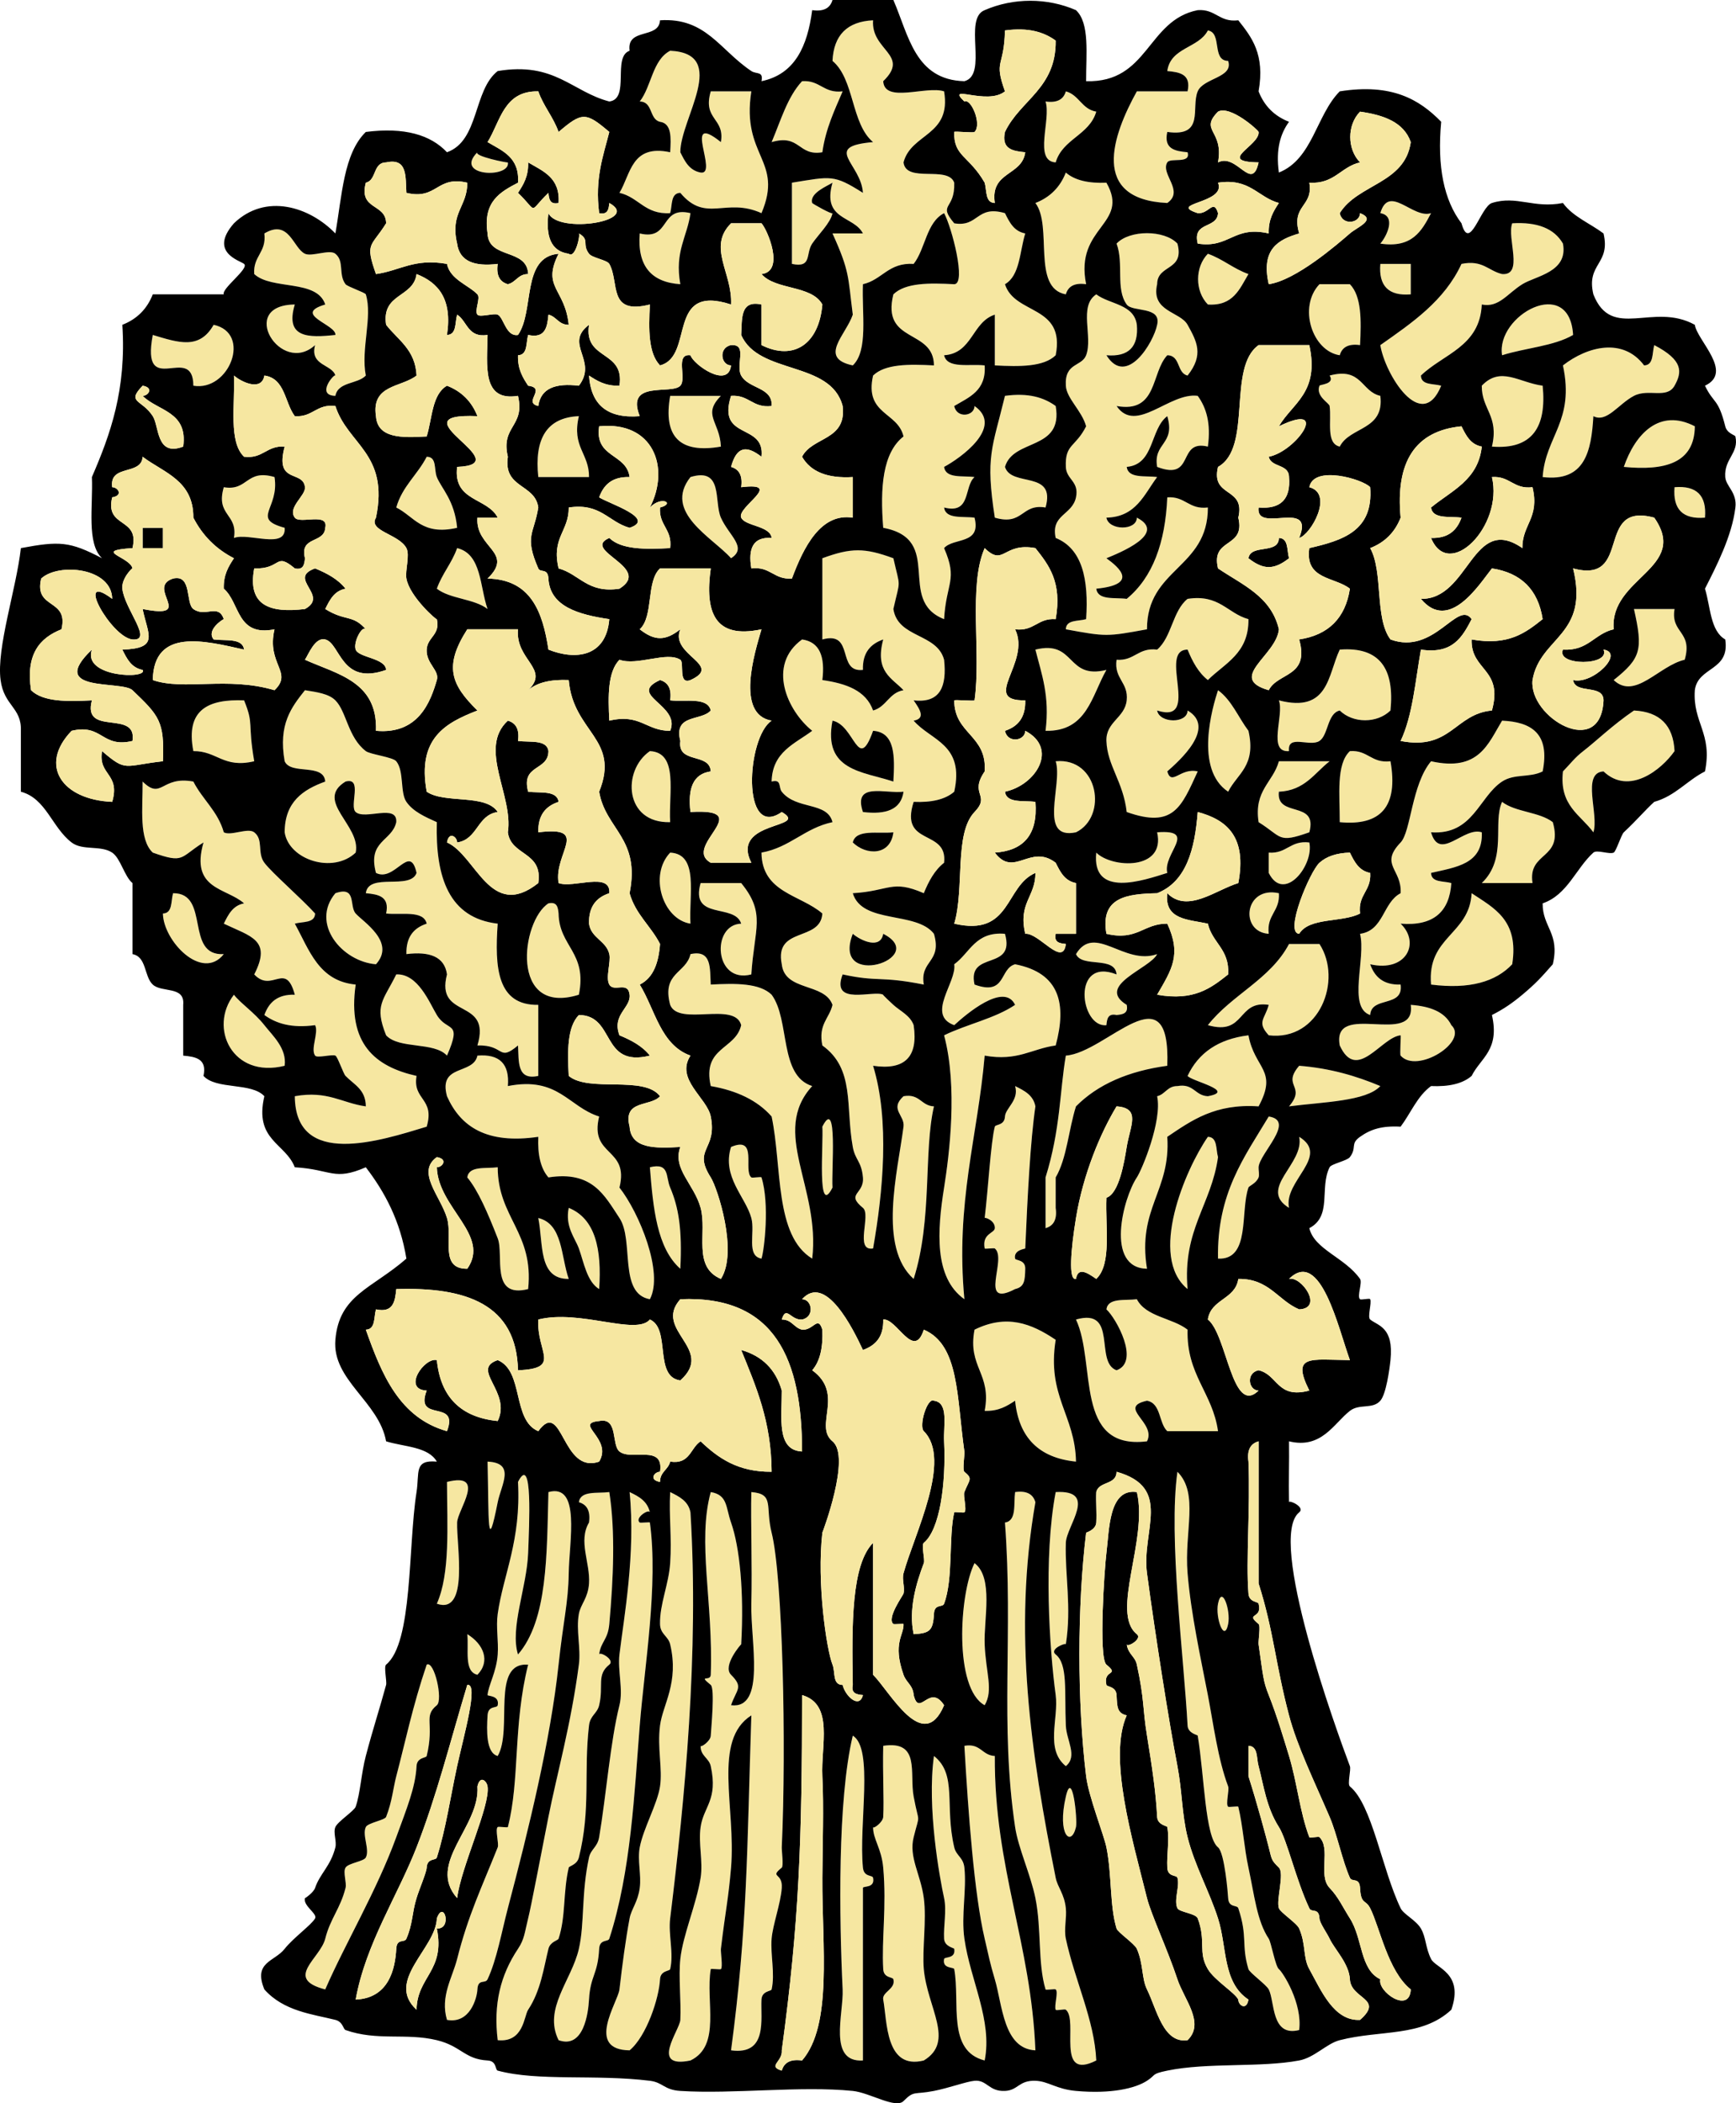 <?xml version="1.0" encoding="utf-8"?>
<!-- Generator: Adobe Illustrator 12.0.1, SVG Export Plug-In . SVG Version: 6.00 Build 51448)  --><svg enable-background="new 0 0 171.117 207.213" height="207.213" id="Layer_1" overflow="visible" space="preserve" version="1.1" viewBox="0 0 171.117 207.213" width="171.117" xmlns="http://www.w3.org/2000/svg" xmlns:xlink="http://www.w3.org/1999/xlink">
  <g>
    <path clip-rule="evenodd" d="M119.059,3c1.439,0.226,0.348,2.984,2,3   c0.552,1.665-2.44,1.671-3,3c-0.682,1.613,0.726,4.525-3,4c-0.369,1.701,0.778,1.887,2,2c0.348,1.199-1.695,0.493-2,1   c-0.694,1.15,1.719,2.81,0,4c-7.647-0.36-5.398-6.673-3-11c1.666,0,3.333,0,5,0c0.367-1.701-0.781-1.887-2-2   C115.377,4.652,118.152,4.762,119.059,3z" fill="#F6E7A1" fill-rule="evenodd"/>
    <path clip-rule="evenodd" d="M66.059,21c-2.488,0.154-3.096-1.571-5-2   c1.128-1.872,1.182-4.818,5-4c0.085-1.419,0.165-2.832-1-3c-1.086-0.248-0.679-1.989-2-2c1.17-1.496,1.243-4.09,3-5   c5.877,0.279,0.989,6.698,1,10c0.443,0.89,0.877,1.788,2,2c1.821,0.27-1.907-6.124,2-3c0.409-2.41-1.827-2.174-1-5   c1.333,0,2.666,0,4,0c-1.009,6.459,3.217,6.75,1,12c-3.534-1.595-5.474,1.019-8-2C66.085,19.027,66.282,20.224,66.059,21z" fill="#F6E7A1" fill-rule="evenodd"/>
    <path clip-rule="evenodd" d="M79.059,8c1.793-0.127,2.109,1.224,4,1   c-0.798,1.869-1.671,3.662-2,6c-2.41,0.409-2.174-1.827-5-1C76.955,11.896,77.612,9.554,79.059,8z" fill="#F6E7A1" fill-rule="evenodd"/>
    <path clip-rule="evenodd" d="M105.059,9c1.312,0.353,1.572,1.76,3,2   c-0.678,2.323-3.323,2.677-4,5c-2.21-0.125-0.426-4.242-1-6C104.22,10.163,104.836,9.779,105.059,9z" fill="#F6E7A1" fill-rule="evenodd"/>
    <path clip-rule="evenodd" d="M50.059,16c0.28,1.589-5.402,1.401-3-1   C46.673,15.384,50.07,16.069,50.059,16z" fill="#F6E7A1" fill-rule="evenodd"/>
    <path clip-rule="evenodd" d="M52.059,16c1.463,0.869,3.169,1.497,3,4c-0.851,0.184-0.944-0.39-1-1   c-2.06,1.983-0.942,1.983-3,0C51.587,18.195,52.102,17.376,52.059,16z" fill-rule="evenodd"/>
    <path clip-rule="evenodd" d="M105.059,17c0.889,0.776,2.257,1.075,4,1   c2.365,4.146-3.157,4.285-2,10c-1.164-0.163-1.78,0.221-2,1c-3.386-0.615-1.271-6.73-3-9C103.498,19.44,104.498,18.44,105.059,17z" fill="#F6E7A1" fill-rule="evenodd"/>
    <path clip-rule="evenodd" d="M136.059,21c0.847-2.932,3.219,0.598,5,0   c-0.915,1.752-1.86,3.474-5,3C136.752,23.193,137.614,21.261,136.059,21z" fill="#F6E7A1" fill-rule="evenodd"/>
    <path clip-rule="evenodd" d="M68.059,21c-0.319,2.348-1.581,3.753-1,7   c-2.813-0.188-4.261-1.74-4-5C66.136,23.745,64.98,20.255,68.059,21z" fill="#F6E7A1" fill-rule="evenodd"/>
    <path clip-rule="evenodd" d="M149.059,22c2.481-0.15,4.148,0.517,5,2   c0.531,2.813-2.665,3.172-4,4c-1.49,0.923-2.307,2.339-4,2c-0.182,4.153-3.801,4.868-6,7c0.026,0.972,1.223,0.776,2,1   c-1.942,4.761-5.561-1.167-6-4c3.132-2.201,6.311-4.354,8-8c2.089-0.424,2.647,0.685,4,1C150.227,27.168,148.51,23.453,149.059,22z   " fill="#F6E7A1" fill-rule="evenodd"/>
    <path clip-rule="evenodd" d="M26.059,23c2.445-1.466,2.828,1.445,4,2   c0.682,0.323,2.427-0.471,3,0c0.914,0.751,0.268,2.024,1,3c0.176,0.234,1.947,0.829,2,1c0.687,2.204-0.51,5.403,0,8   c-0.807,0.86-2.74,0.593-3,2c-1.978-0.047-0.07-2.25,0-2c-0.31-1.112-2.557-0.963-2-3c-3.374,3.074-7.716-3.948-2-4   c-1.005,3.337,1.387,3.279,4,3c0.116-1.023-4.314-2.023-1-3c-0.818-2.516-5.273-1.395-7-3C24.931,25.206,26.282,24.891,26.059,23z" fill="#F6E7A1" fill-rule="evenodd"/>
    <path clip-rule="evenodd" d="M115.059,41c-1.719,1.282-1.24,4.761-4,5   c0.16,1.172,1.822,0.843,3,1c-1.286,1.714-2.069,3.932-5,4c0.226,1.274,2.984,1.31,3,0c3.072,1.562-1.739,3.48-3,4   c1.26,0.91,3.211,2.583-1,3c0.16,1.172,1.822,0.843,3,1c2.561-2.105,3.806-5.526,4-10c1.793-0.127,2.107,1.224,4,1   c0.016,6.017-6.019,5.983-6,12c-3.981,0.73-4.021,0.73-8,0c0.026-0.973,1.223-0.776,2-1c0.269-3.937-0.386-6.949-3-8   c-0.503-2.317,1.627-2.234,2-4c0.334-1.588-0.952-1.744-1-3c-0.091-2.292,0.94-1.896,2-4c-0.423-1.552-1.928-2.731-2-4   c-0.133-2.292,1.568-1.863,2-3c0.692-1.829-0.768-4.84,1-6c1.327,1.004,3.72,0.945,4,3c0.181,2.181-0.819,3.181-3,3   c1.977,3.182,4.652-1.252,5-3c0.433-1.864-2.432-1.217-3-2c-1.118-1.535-0.261-4.03-1-6c1.277-1.368,4.72-1.368,6,0   c0.727,2.728-1.988,2.013-2,4c-0.63,2.721,2.262,2.673,3,4c0.916,1.651,1.625,2.949,0,5c-1.087-0.248-0.679-1.989-2-2   c-1.62,1.713-0.932,5.737-5,5c1.914,2.809,5.213-1.375,8-1c0.839,1.16,1.318,2.681,1,5c-3.082-0.748-1.22,3.448-5,2   C113.647,43.59,115.885,43.826,115.059,41z" fill="#F6E7A1" fill-rule="evenodd"/>
    <path clip-rule="evenodd" d="M119.059,25c1.479,0.52,2.519,1.479,4,2   c-0.87,1.463-1.498,3.169-4,3C117.773,28.686,117.773,26.313,119.059,25z" fill="#F6E7A1" fill-rule="evenodd"/>
    <path clip-rule="evenodd" d="M136.059,26c1,0,1.998,0,3,0c0,1,0,2,0,3   C136.877,29.181,135.877,28.181,136.059,26z" fill="#F6E7A1" fill-rule="evenodd"/>
    <path clip-rule="evenodd" d="M130.059,28c1,0,1.998,0,3,0c1.151,1.182,1.131,3.535,1,6   c-1.164-0.163-1.78,0.221-2,1C129.345,34.588,127.931,30.244,130.059,28z" fill="#F6E7A1" fill-rule="evenodd"/>
    <path clip-rule="evenodd" d="M155.059,33c-1.893,1.108-4.726,1.275-7,2   C147.423,31.073,154.71,27.054,155.059,33z" fill="#F6E7A1" fill-rule="evenodd"/>
    <path clip-rule="evenodd" d="M21.059,32c3.79,0.819,1.536,6.604-2,6   c-0.025-4.306-5.208,1.439-4-5C17.613,33.764,19.656,34.473,21.059,32z" fill="#F6E7A1" fill-rule="evenodd"/>
    <path clip-rule="evenodd" d="M163.059,34c2.868,1.496,2.759,2.65,2,4   c-0.757,1.343-2.564,0.253-4,1c-1.515,0.785-2.683,2.691-4,2c-0.201,3.466-0.833,6.5-5,6c0.276-4.057,3.18-5.487,2-11   c2.436-1.894,5.932-2.759,8,0C163.03,35.972,162.833,34.776,163.059,34z" fill="#F6E7A1" fill-rule="evenodd"/>
    <path clip-rule="evenodd" d="M131.059,37c3.189-0.857,3.093,1.574,5,2   c0.42,3.422-2.995,3.005-4,5c-1.382-0.307-0.799-2.508-1-4c-0.041-0.298-1.398-0.96-1-2C130.104,37.877,131.616,37.845,131.059,37z   " fill="#F6E7A1" fill-rule="evenodd"/>
    <path clip-rule="evenodd" d="M152.059,38c0.411,4.079-1.026,6.309-5,6   c0.722-3.057-1.023-3.645-1-6C147.927,36.042,149.72,37.691,152.059,38z" fill="#F6E7A1" fill-rule="evenodd"/>
    <path clip-rule="evenodd" d="M66.059,39c1.666,0,3.333,0,5,0c-1.874,1.904-0.11,2.512,0,5   C67.017,44.708,65.349,43.042,66.059,39z" fill="#F6E7A1" fill-rule="evenodd"/>
    <path clip-rule="evenodd" d="M99.059,39c2.318-0.319,3.839,0.16,5,1   c0.766,4.434-4.176,3.159-5,6c0.627,2.039,5.052,0.28,4,4c-2.411-0.41-2.174,1.826-5,1C97.116,44.925,97.806,44.186,99.059,39z" fill="#F6E7A1" fill-rule="evenodd"/>
    <path clip-rule="evenodd" d="M57.059,41c-0.723,3.056,1.022,3.644,1,6c-1.667,0-3.334,0-5,0   C52.658,43.267,53.857,41.132,57.059,41z" fill="#F6E7A1" fill-rule="evenodd"/>
    <path clip-rule="evenodd" d="M167.059,42c-0.034,3.634-2.94,4.393-7,4   C161.178,42.754,163.569,40.184,167.059,42z" fill="#F6E7A1" fill-rule="evenodd"/>
    <path clip-rule="evenodd" d="M42.059,45c1.031,0.003,0.701,1.253,1,2   c0.448,1.121,1.749,2.284,2,5c-3.459,0.792-4.223-1.112-6-2C39.644,47.918,41.16,46.768,42.059,45z" fill="#F6E7A1" fill-rule="evenodd"/>
    <path clip-rule="evenodd" d="M27.059,47c0.504,3.141-2.357,4.086,1,5   c0.168,2.168-3.548,0.453-5,1c0.409-2.41-1.827-2.174-1-5C24.468,48.409,24.231,46.173,27.059,47z" fill="#F6E7A1" fill-rule="evenodd"/>
    <path clip-rule="evenodd" d="M68.059,47c3.257-0.992,2.304,2.431,3,4   c0.789,1.78,2.657,2.943,1,4C70.245,52.956,65.323,50.464,68.059,47z" fill="#F6E7A1" fill-rule="evenodd"/>
    <path clip-rule="evenodd" d="M165.059,48c2.181-0.182,3.181,0.818,3,3   C165.877,51.181,164.877,50.181,165.059,48z" fill="#F6E7A1" fill-rule="evenodd"/>
    <path clip-rule="evenodd" d="M14.059,52c0.666,0,1.333,0,2,0c0,0.667,0,1.333,0,2c-0.667,0-1.334,0-2,0   C14.059,53.333,14.059,52.667,14.059,52z" fill-rule="evenodd"/>
    <path clip-rule="evenodd" d="M126.059,53c0.972,0.027,0.775,1.224,1,2c-1.481,1.158-2.521,1.158-4,0   C123.284,53.56,126.043,54.651,126.059,53z" fill-rule="evenodd"/>
    <path clip-rule="evenodd" d="M45.059,54c2.422,0.577,2.223,3.776,3,6   c-1.314-1.02-3.687-0.98-5-2C43.578,56.52,44.538,55.479,45.059,54z" fill="#F6E7A1" fill-rule="evenodd"/>
    <path clip-rule="evenodd" d="M88.059,55c0.698,3.078,0.698,1.921,0,5   c0.447,2.885,4.302,2.364,5,5c0.281,2.615-0.365,4.301-3,4c0.614,0.89,1.208,1.788,0,2c1.694,1.971,5.039,2.293,4,7   c-0.891,0.776-2.26,1.075-4,1c-1.428,4.426,3.384,2.616,3,6c-0.936,0.733-1.516,1.818-2,3c-3.165-1.374-3.344-0.218-7,0   c0.927,3.072,6.261,1.738,8,4c0.826,2.826-1.411,2.59-1,5c-4.365-0.867-4.448-0.224-8-1c-1.21,3.159,3.048,1.508,4,2   c-0.185-0.095,0.997,0.998,1,1c0.676,0.614,1.659,1.04,2,2c0.464,3.13-0.87,4.464-4,4c1.652,5.379,0.98,12.46,0,18   c-1.861,0.305-0.165-3.317-1-4c-1.742-1.425,0.146-1.323,0-3c-0.141-1.604-0.765-1.705-1-3c-0.728-4,0.22-7.702-3-10   c-0.424-2.09,0.685-2.648,1-4c-0.794-2.207-4.701-1.3-5-4c-0.753-3.753,3.819-2.18,4-5c-2.141-1.859-5.966-2.035-6-6   c2.823-0.511,4.247-2.42,7-3c-0.509-2.045-3.557-1.185-5-3c-0.344-0.432,0.014-1.265-1-1c0.067-2.933,2.285-3.715,4-5   c-2.478-1.992-4.474-6.48-1-9c1.759,0.241,2.279,1.72,2,4c2.332,0.334,4.307,1.025,5,3c1.312-0.354,1.572-1.761,3-2   c-1.131-1.205-2.855-1.812-2-5c-1.231,0.436-2.056,1.279-2,3c-2.63,0.296-0.787-3.88-4-3c0-2.667,0-5.333,0-8   C83.891,53.957,85.226,53.957,88.059,55z M88.059,77c0.146-2.48,0.185-4.853-2-5c-1.498,4.218-1.79-0.554-4-1   C81.099,75.959,85.059,75.999,88.059,77z M85.059,80c2.278,0.279,3.759-0.241,4-2C87.285,78.228,84.05,76.992,85.059,80z    M88.059,82c-1.498,0.17-3.692-0.357-4,1C85.386,84.298,87.778,84.318,88.059,82z M87.059,92c-0.262,1.556-2.194,0.693-3,0   C81.896,97.606,91.743,94.388,87.059,92z" fill="#F6E7A1" fill-rule="evenodd"/>
    <path clip-rule="evenodd" d="M117.059,59c3.145-0.479,3.907,1.424,6,2   c0.048,3.382-2.33,4.338-4,6c-0.936-0.733-1.516-1.819-2-3c-2.985,0.016,1.41,7.41-3,6c0.226,1.274,2.984,1.31,3,0   c2.909,1.703-0.89,5.017-2,6c0.435,1.484,1.278-0.395,3,0c-1.611,3.512-2.386,5.64-7,4c-0.34-2.995-1.917-4.57-2-7   c-0.065-1.889,1.818-2.276,2-4c0.186-1.788-1.271-2.115-1-4c1.793,0.127,2.107-1.225,4-1C115.502,62.777,115.574,60.183,117.059,59   z" fill="#F6E7A1" fill-rule="evenodd"/>
    <path clip-rule="evenodd" d="M161.059,60c1.333,0,2.666,0,4,0c-0.411,2.409,1.826,2.173,1,5   c-2.544,0.58-4.878,4.004-7,2C161.757,64.851,161.965,64.012,161.059,60z" fill="#F6E7A1" fill-rule="evenodd"/>
    <path clip-rule="evenodd" d="M102.059,64c3.988-0.989,3.01,2.988,7,2   c-1.458,2.542-1.903,6.097-6,6C103.495,68.562,102.662,66.395,102.059,64z" fill="#F6E7A1" fill-rule="evenodd"/>
    <path clip-rule="evenodd" d="M132.059,64c3.976-0.309,5.411,1.921,5,6   c-1.315,1.283-3.687,1.283-5,0c-1.235,0.276-1.119,2.421-2,3c-0.953,0.625-3.19-0.71-3,1c-2.169,0.168-0.453-3.547-1-5   C130.998,70.274,130.873,66.482,132.059,64z" fill="#F6E7A1" fill-rule="evenodd"/>
    <path clip-rule="evenodd" d="M40.059,94c-0.044-1.71,0.743-2.59,2-3   c-0.31-1.357-2.504-0.83-4-1c0.367-1.701-0.781-1.887-2-2c0.256-2.077,4.393-0.273,5-2c-0.659-2.995-2.138,0.956-4,0   c-0.857-3.191,1.573-3.093,2-5c0.132-1.849-3.089-0.18-4-1c-0.659-0.592,0.735-3.466-1-3c-3.114,1.908,1.563,4.342,1,7   c-2.245,2.126-6.589,0.712-7-2c0.007-2.993,1.797-4.203,4-5c-0.151-1.85-3.386-0.614-4-2c-0.649-3.649,0.673-5.327,2-7   c1.146,0.187,2.333,0.333,3,1c1.103,1.104,1.231,3.647,3,5c0.427,0.327,2.665,0.587,3,1c0.793,0.979,0.36,3.076,1,4   c0.674,0.974,1.862,1.484,3,2c-0.152,5.485,1.219,9.446,6,10c-0.305,4.304-0.071,8.07,4,8c0,2.333,0,4.667,0,7   c-2.135,0.467-1.905-1.429-2-3c-1.988,1.666-1.272-0.091-4,0c1.431-4.765-4.182-2.486-3-7C43.817,94.241,42.337,93.72,40.059,94z" fill="#F6E7A1" fill-rule="evenodd"/>
    <path clip-rule="evenodd" d="M120.059,68c1.351,0.981,1.997,2.668,3,4   c0.791,3.458-1.113,4.222-2,6C117.711,75.778,119.517,69.652,120.059,68z" fill="#F6E7A1" fill-rule="evenodd"/>
    <path clip-rule="evenodd" d="M24.059,69c0.997,2.442,0.331,2.13,1,6   c-3.057,0.722-3.645-1.022-6-1C18.252,69.861,20.593,68.868,24.059,69z" fill="#F6E7A1" fill-rule="evenodd"/>
    <path clip-rule="evenodd" d="M161.059,70c2.543,0.122,3.877,1.455,4,4   c-1.288,1.837-4.481,4.4-7,2c-2.209,0.125-0.426,4.242-1,6c-1.268-1.733-3.381-2.621-3-6c0.714-0.731,1.163-1.357,2-2   C157.317,73.032,158.943,71.442,161.059,70z" fill="#F6E7A1" fill-rule="evenodd"/>
    <path clip-rule="evenodd" d="M82.059,71c2.21,0.446,2.502,5.218,4,1c2.185,0.147,2.146,2.52,2,5   C85.059,75.999,81.099,75.959,82.059,71z" fill-rule="evenodd"/>
    <path clip-rule="evenodd" d="M148.059,71c2.872,0.126,4.747,1.251,4,5   c-1.281,0.649-2.788,0.198-4,1c-2.294,1.514-2.85,5.284-7,5c0.847,2.931,3.219-0.598,5,0c0.144,3.144-2.565,3.435-5,4   c0.026,0.972,1.223,0.776,2,1c-0.188,2.812-1.74,4.26-5,4c1.964,1.872,0.577,4.817-3,4c0.435,1.23,1.278,2.053,3,2   c0.306,2.306-2.89,1.111-3,3c-2.257-0.745-0.393-5.609-1-8c2.348-0.319,2.238-3.095,4-4c0.143-2.375-2.115-2.793,0-5   c1.023-1.07,1.074-5.698,3-8C145.777,76.053,146.674,73.283,148.059,71z" fill="#F6E7A1" fill-rule="evenodd"/>
    <path clip-rule="evenodd" d="M64.059,74c2.86,0.139,1.828,4.171,2,7   C61.544,81.128,61.29,75.91,64.059,74z" fill="#F6E7A1" fill-rule="evenodd"/>
    <path clip-rule="evenodd" d="M133.059,74c1.793-0.127,2.107,1.224,4,1   c0.781,4.448-0.944,6.391-5,6C132.068,78.343,131.681,75.289,133.059,74z" fill="#F6E7A1" fill-rule="evenodd"/>
    <path clip-rule="evenodd" d="M104.059,75c4.243-0.398,5.146,5.467,2,7   C102.256,82.801,104.785,77.271,104.059,75z" fill="#F6E7A1" fill-rule="evenodd"/>
    <path clip-rule="evenodd" d="M124.059,81c-0.48-3.146,1.423-3.909,2-6c1.666,0,3.333,0,5,0   c-1.5,1.167-2.445,2.888-5,3c-0.298,2.629,3.878,0.787,3,4C125.919,83.11,126.415,82.468,124.059,81z" fill="#F6E7A1" fill-rule="evenodd"/>
    <path clip-rule="evenodd" d="M14.059,77c1.906,1.876,1.809-0.594,5,0   c0.898,1.768,2.414,2.918,3,5c0.698,0.388,2.376-0.485,3,0c0.94,0.731,0.268,2.023,1,3c0.746,0.995,3.711,3.564,5,5   c-0.028,0.972-1.224,0.776-2,1c1.423,2.576,2.342,5.657,6,6c-0.835,5.835,1.916,8.083,6,9c-0.41,2.409,1.826,2.173,1,5   c-4.59,1.396-12.948,4.117-13-3c3.246-0.58,4.652,0.681,7,1c-0.011-1.677-1.169-2.138-2-3c-0.221-0.229-0.781-1.901-1-2   c-0.333-0.15-1.803,0.271-2,0c-0.477-0.654,0.38-2.277,0-3c-2.319,0.318-3.84-0.161-5-1c0.436-1.23,1.279-2.054,3-2   c-0.904-3.367-2.238-0.118-4-2c1.753-3.405-0.324-3.725-3-5c0.443-0.891,0.877-1.789,2-2c-1.773-1.561-5.328-1.339-4-6   c-2.359,1.468-1.861,2.11-5,1C13.681,82.711,14.069,79.656,14.059,77z" fill="#F6E7A1" fill-rule="evenodd"/>
    <path clip-rule="evenodd" d="M89.059,78c-0.241,1.759-1.722,2.279-4,2C84.05,76.992,87.285,78.228,89.059,78z" fill-rule="evenodd"/>
    <path clip-rule="evenodd" d="M148.059,79c1.313,1.02,3.685,0.98,5,2   c1.068,3.736-2.484,2.85-2,6c-1.667,0-3.334,0-5,0C148.602,84.562,147.11,81.067,148.059,79z" fill="#F6E7A1" fill-rule="evenodd"/>
    <path clip-rule="evenodd" d="M84.059,83c0.308-1.357,2.502-0.83,4-1C87.778,84.318,85.386,84.298,84.059,83z" fill-rule="evenodd"/>
    <path clip-rule="evenodd" d="M114.059,82c4.081-0.305,0.532,2.087,1,4   c-2.323,0.728-7.474,2.532-7-2C109.581,85.539,114.914,85.781,114.059,82z" fill="#F6E7A1" fill-rule="evenodd"/>
    <path clip-rule="evenodd" d="M129.059,83c0.48,2.264-2.507,6.004-4,3c0-0.667,0-1.333,0-2   C126.852,84.127,127.166,82.775,129.059,83z" fill="#F6E7A1" fill-rule="evenodd"/>
    <path clip-rule="evenodd" d="M66.059,84c2.86,0.139,1.828,4.171,2,7   C65.345,90.588,63.932,86.244,66.059,84z" fill="#F6E7A1" fill-rule="evenodd"/>
    <path clip-rule="evenodd" d="M69.059,87c1.333,0,2.666,0,4,0c2.466,3.01,1.288,4.462,1,9   c-3.676,0.962-3.976-4.913-1-5C72.431,88.96,68.006,90.719,69.059,87z" fill="#F6E7A1" fill-rule="evenodd"/>
    <path clip-rule="evenodd" d="M17.059,88c3.702-0.036,1.117,6.216,5,6   c-2.141,2.718-5.966-1.301-6-4C17.031,89.972,16.834,88.776,17.059,88z" fill="#F6E7A1" fill-rule="evenodd"/>
    <path clip-rule="evenodd" d="M33.059,88c2.116-0.737,1.344,1.261,2,2   c0.727,0.818,3.982,2.812,2,5C33.724,94.738,30.565,90.992,33.059,88z" fill="#F6E7A1" fill-rule="evenodd"/>
    <path clip-rule="evenodd" d="M126.059,88c0.127,1.793-1.225,2.109-1,4   C122.156,91.82,122.647,87.247,126.059,88z" fill="#F6E7A1" fill-rule="evenodd"/>
    <path clip-rule="evenodd" d="M145.059,88c2.201,1.464,4.683,2.649,4,7   c-1.618,1.716-4.185,2.484-8,2C140.645,92.254,144.834,92.108,145.059,88z" fill="#F6E7A1" fill-rule="evenodd"/>
    <path clip-rule="evenodd" d="M54.059,89c0.85-0.184,0.943,0.389,1,1   c0.056,3.277,2.844,3.822,2,8C50.191,100.148,51.365,90.718,54.059,89z" fill="#F6E7A1" fill-rule="evenodd"/>
    <path clip-rule="evenodd" d="M84.059,92c0.806,0.693,2.738,1.556,3,0C91.743,94.388,81.896,97.606,84.059,92z" fill-rule="evenodd"/>
    <path clip-rule="evenodd" d="M100.059,99c-1.093-2.297-4.91,0.996-6,2   c-2.817-1.011,0.275-4.248,0-6c1.548-1.117,2.081-3.251,5-3c1.062,3.729-3.752,1.583-3,5c3.144,1.145,2.43-1.57,4-2   c4.419,0.859,5.097,3.919,4,8c-2.349,0.318-3.755,1.58-7,1c-0.682,7.987-2.891,14.442-2,24c-3.015-2.135-2.674-6.77-2-11   c0.505-3.184,1.365-9.911,0-15C95.298,100.906,98.068,100.343,100.059,99z" fill="#F6E7A1" fill-rule="evenodd"/>
    <path clip-rule="evenodd" d="M106.059,94c1.848-3.055,4.751,1.154,8,0   c-0.674,1.421-6.119,3.088-3,5c0.183,0.85-0.391,0.943-1,1c-0.852-0.184-0.944,0.389-1,1c-2.598,0.292-3.477-6.762,1-5   C109.906,94.15,106.672,95.386,106.059,94z" fill="#F6E7A1" fill-rule="evenodd"/>
    <path clip-rule="evenodd" d="M130.059,93c2.298,3.539,0.01,9.597-5,9   c-1.201-1.313-0.391-1.573,0-3c-3.151-0.483-2.265,3.068-6,2c2.338-2.995,6.159-4.507,8-8C128.059,93,129.057,93,130.059,93z" fill="#F6E7A1" fill-rule="evenodd"/>
    <path clip-rule="evenodd" d="M68.059,94c2.134-0.467,1.904,1.428,2,3   c2.464-0.132,4.818-0.152,6,1c1.84,2.492,0.702,7.964,4,9c-4.159,4.548,0.827,9.994,0,17c-3.729-2.271-2.957-9.044-4-14   c-1.403-1.598-3.445-2.555-6-3c-0.87-3.87,2.442-3.558,3-6c-0.626-2.375-6.156,0.155-7-2C65.201,95.809,67.632,95.907,68.059,94z" fill="#F6E7A1" fill-rule="evenodd"/>
    <path clip-rule="evenodd" d="M39.059,96c2.145-0.104,3.28,2.813,4,4   c1.054,1.738,2.532,0.479,1,4c-1.279-1.388-4.722-0.612-6-2C36.864,99.016,37.782,98.6,39.059,96z" fill="#F6E7A1" fill-rule="evenodd"/>
    <path clip-rule="evenodd" d="M23.059,98c0.586,0.789,2.026,1.758,3,3   c0.815,1.041,2.221,2.272,2,4C22.906,106.295,20.539,101.249,23.059,98z" fill="#F6E7A1" fill-rule="evenodd"/>
    <path clip-rule="evenodd" d="M143.059,101c1.728,1.618-3.383,4.839-5,3   c-0.094-0.105,0.048-2.004,0-2c-1.895,0.165-4.315,4.676-6,1c-0.819-4.486,7.547,0.214,7-4   C140.92,99.137,142.399,99.658,143.059,101z" fill="#F6E7A1" fill-rule="evenodd"/>
    <path clip-rule="evenodd" d="M115.059,105c-3.815,0.52-6.844,1.823-9,4   c-0.725,2.275-0.893,5.108-2,7c0,1-0.002,2,0,3c0.161,1.162-0.223,1.778-1,2c0-1-0.002-2,0-3c0-0.667,0-1.333,0-2   c1.478-4.745,1.389-8.437,2-12C109.089,103.708,115.412,95.389,115.059,105z" fill="#F6E7A1" fill-rule="evenodd"/>
    <path clip-rule="evenodd" d="M119.059,108c2.856-0.521-1.615-1.48-2-2   c1.065-2.267,3.031-3.634,6-4c0.614,3.336,2.935,3.414,1,7c-4.291-0.291-6.609,1.392-9,3c0.355,5.355-2.974,7.026-2,13   c-4.157-0.086-2.349-6.979-1-9c0.498-0.75,2.516-5.566,2-8c0.81-0.19,0.995-1.003,2-1C117.673,106.718,117.778,107.945,119.059,108   z" fill="#F6E7A1" fill-rule="evenodd"/>
    <path clip-rule="evenodd" d="M64.059,128c-3.12-0.549-1.535-5.8-3-8   c-1.465-2.202-2.65-4.684-7-4c-0.777-0.89-1.076-2.258-1-4c-5.082,0.748-7.669-0.998-9-4c-0.877-3.21,2.593-2.073,3-4   c2.181-0.182,3.181,0.818,3,3c4.977-0.978,5.956,2.043,9,3c-0.989,3.989,2.988,3.011,2,7C63.002,119.47,65.444,125.372,64.059,128z   " fill="#F6E7A1" fill-rule="evenodd"/>
    <path clip-rule="evenodd" d="M128.059,105c3.086,0.246,5.651,1.014,8,2   c-1.39,1.506-5.628,1.562-9,2C128.802,106.96,126.313,107.039,128.059,105z" fill="#F6E7A1" fill-rule="evenodd"/>
    <path clip-rule="evenodd" d="M100.059,107c0.889,0.443,1.788,0.878,2,2   c-0.49,3.353-0.773,8.735-1,14c-0.003,0.042-1.174,0.132-1,1c0.039,0.204,1.022,0.078,1,1c-0.031,1.157-0.068,1.782-1,2   c-3.702,1.938-0.74-2.97-2-4c-0.074-0.061-0.988,0.069-1,0c-0.285-1.49,0.974-1.486,1-2c0.036-0.765-0.99-1.095-1-1   c0.349-2.926,0.604-7.471,1-9c0.062-0.246,0.951-0.092,1-1C99.102,109.17,100.473,108.396,100.059,107z" fill="#F6E7A1" fill-rule="evenodd"/>
    <path clip-rule="evenodd" d="M89.059,108c1.614-0.282,1.72,0.945,3,1   c-1.036,4.48-0.136,11.146-2,17c-3.521-3.139-1.589-10.478-1-15C89.206,109.862,87.647,109.294,89.059,108z" fill="#F6E7A1" fill-rule="evenodd"/>
    <path clip-rule="evenodd" d="M81.059,111c1.545-3.057,0.88,4.337,1,6   C80.512,120.056,81.177,112.663,81.059,111z" fill="#F6E7A1" fill-rule="evenodd"/>
    <path clip-rule="evenodd" d="M125.059,110c2.709,0.406-0.929,3.644-1,5   c-0.015,0.266,0.098,0.755,0,1c-0.24,0.597-0.943,0.833-1,1c-0.83,2.38,0.219,7.154-3,7C119.94,117.55,122.685,113.959,125.059,110   z" fill="#F6E7A1" fill-rule="evenodd"/>
    <path clip-rule="evenodd" d="M119.059,112c0.972,0.027,0.775,1.224,1,2   c-0.647,4.687-3.512,7.155-3,13C113.164,123.815,116.827,115.227,119.059,112z" fill="#F6E7A1" fill-rule="evenodd"/>
    <path clip-rule="evenodd" d="M128.059,112c3.113,1.908-1.564,4.342-1,7   C123.943,117.092,128.62,114.658,128.059,112z" fill="#F6E7A1" fill-rule="evenodd"/>
    <path clip-rule="evenodd" d="M72.059,113c2.687-1.145,1.172,2.323,2,3   c0.091,0.075,0.969-0.095,1,0c0.816,2.564,0.276,7.176,0,8c-1.522-0.266-0.613-2.562-1-4C73.497,117.917,71.131,115.941,72.059,113   z" fill="#F6E7A1" fill-rule="evenodd"/>
    <path clip-rule="evenodd" d="M46.059,116c0.161-1.172,1.823-0.844,3-1   c0.011,4.988,3.581,6.418,3,12c-3.775,0.95-2.356-3.35-3-5C48.089,119.519,47.119,117.265,46.059,116z" fill="#F6E7A1" fill-rule="evenodd"/>
    <path clip-rule="evenodd" d="M64.059,115c1.965-0.481,1.54,0.928,2,2   c0.816,1.906,1.202,4.1,1,8C64.756,122.968,64.375,119.017,64.059,115z" fill="#F6E7A1" fill-rule="evenodd"/>
    <path clip-rule="evenodd" d="M56.059,119c2.614,1.051,3.27,4.062,3,8   c-1.211-0.729-1.509-2.645-2-4C56.682,121.964,55.679,120.852,56.059,119z" fill="#F6E7A1" fill-rule="evenodd"/>
    <path clip-rule="evenodd" d="M53.059,120c2.422,0.576,2.223,3.775,3,6   C53.025,126.032,53.566,122.491,53.059,120z" fill="#F6E7A1" fill-rule="evenodd"/>
    <path clip-rule="evenodd" d="M109.059,129c0.16-1.174,1.822-0.845,3-1   c0.909,1.756,3.503,1.829,5,3c-0.123,4.455,2.466,6.199,3,10c-1.667,0-3.334-0.002-5,0c-0.861-0.808-0.595-2.74-2-3   c-2.995,0.657,0.956,2.137,0,4c-7.224,0.889-4.974-7.694-7-12c4.189-1.191,1.784,4.214,4,5   C112.412,134.155,109.995,129.843,109.059,129z" fill="#F6E7A1" fill-rule="evenodd"/>
    <path clip-rule="evenodd" d="M104.059,132c-0.891,5.556,1.919,7.412,2,12   c-3.64-0.362-5.64-2.362-6-6c-0.806,0.528-1.624,1.043-3,1c0.708-3.71-1.71-4.292-1-8C99.199,129.453,101.636,130.36,104.059,132z" fill="#F6E7A1" fill-rule="evenodd"/>
    <path clip-rule="evenodd" d="M48.059,144c2.802,0.126,1.338,2.29,1,4   C48.004,153.317,48.195,149.88,48.059,144z" fill="#F6E7A1" fill-rule="evenodd"/>
    <path clip-rule="evenodd" d="M51.059,146c1.479-2.919,1.098,4.328,1,7   c-0.124,3.36-1.817,7.4-1,10c2.936-3.397,2.833-9.833,3-16c3.204-0.88,2.047,4.841,2,8c-0.044,2.93-0.537,4.655-1,9   c-0.797,7.468-2.945,16.212-5,24c-0.599,2.269-1.098,5.093-2,7c-0.23,0.483-0.943-0.097-1,1c-0.046,0.866-0.738,3.414-3,3   c-0.689-2.309,0.535-4.162,1-6c1.081-4.282,2.398-6.997,4-11c0.142-0.356-0.276-1.775,0-2c0.082-0.069,0.978,0.083,1,0   c1.192-4.601,0.503-10.041,2-16c-3.721-0.253-1.48,6.384-3,9c-1.161-0.299-1.09-2.521-1-4c0.062-1.025,0.932-0.664,1-1   c0.198-0.99-1.009-0.883-1-1c0.07-0.947,0.876-2.27,1-4c0.093-1.312-0.184-2.699,0-4C49.599,155.154,51.378,151.788,51.059,146z" fill="#F6E7A1" fill-rule="evenodd"/>
    <path clip-rule="evenodd" d="M116.059,145c2.148,2.155,0.655,5.867,1,10   c0.331,4,1.302,8.379,2,12c0.548,2.845,0.989,6.32,2,9c0.132,0.352-0.271,1.778,0,2c0.08,0.065,0.98-0.08,1,0   c0.461,1.923,0.577,4.06,1,6c0.589,2.711,0.83,5.246,2,7c0.24,0.362,0.647,2.712,1,3c0.419,0.343,2.336,3.383,2,6   c-2.777,0.709-2.387-2.805-3-4c-0.238-0.462-1.896-1.653-2-2c-0.722-2.382-0.049-3.146-1-6c-0.118-0.352-0.948-0.01-1-1   c-0.021-0.38-0.341-4.461-1-5c-1.281-1.047-1.336-6.986-2-11c-0.015-0.087-0.959-0.217-1-1   C116.714,163.466,115.148,151.414,116.059,145z" fill="#F6E7A1" fill-rule="evenodd"/>
    <path clip-rule="evenodd" d="M44.059,146c3.96-0.992,1.04,2.737,1,4   c-0.072,2.234,1.211,9.12-2,8C44.389,154.997,44.074,150.35,44.059,146z" fill="#F6E7A1" fill-rule="evenodd"/>
    <path clip-rule="evenodd" d="M57.059,148c0.161-1.174,1.823-0.845,3-1   c0.609,3.901,0.403,8.514,0,13c-0.144,1.591-0.838,1.712-1,3c0.042-0.333,1.585,0.53,1,1c-1.283,1.025-0.54,2.043-1,4   c-0.198,0.838-0.882,0.986-1,2c-0.544,4.654,0.201,8.196-1,13c-0.183,0.729-0.963,0.837-1,1c-0.573,2.468-0.276,4.793-1,7   c-0.061,0.181-0.823,0.29-1,1c-0.46,1.839-0.748,4.118-2,6c-0.419,0.627-0.432,3.26-3,3c-0.438-3.562,0.272-6.411,2-9   c0.644-0.968,0.644-1.577,1-3c0.315-1.263,1.216-6.04,2-10c0.831-4.199,2.224-9.083,3-15c0.213-1.628-0.294-3.388,0-5   c0.173-0.958,0.902-1.534,1-3c0.134-2.028-1.089-4.17,0-6C58.22,148.837,57.837,148.221,57.059,148z" fill="#F6E7A1" fill-rule="evenodd"/>
    <path clip-rule="evenodd" d="M62.059,147c0.919,0.435,1.749,0.887,2,2   c-0.087-0.387-1.544,0.564-1,1c0.066,0.054,0.991-0.059,1,0c0.839,6.157-0.531,14.131-1,20c-0.523,6.521-0.859,14.417-3,21   c-0.111,0.341-0.949,0.017-1,1c-0.136,2.58-0.865,2.601-1,5c-0.075,1.312-0.521,4.885-3,4c-1.538-3.112,1.29-5.89,2-9   c0.576-2.523,0.228-5.453,1-9c0.181-0.832,0.832-1.011,1-2c0.694-4.119,1.099-9.4,2-13c0.386-1.547-0.191-3.412,0-5   C61.484,159.453,62.671,153.06,62.059,147z" fill="#F6E7A1" fill-rule="evenodd"/>
    <path clip-rule="evenodd" d="M66.059,147c0.89,0.442,1.788,0.878,2,2   c0.853,13.941-0.564,28.27-2,40c-0.196,1.598,0.369,3.438,0,5c-0.051,0.211-0.954,0.118-1,1c-0.098,1.857-1.32,5.602-3,7   c-4.397-0.053-1.146-4.752-1-6c0.287-2.471,0.606-4.89,1-7c0.171-0.922,0.814-1.601,1-3c0.171-1.299-0.244-2.715,0-4   c0.352-1.861,1.736-4.264,2-6c0.264-1.745-0.287-3.786,0-6c0.269-2.086,1.892-4.208,1-8c-0.193-0.819-0.981-0.99-1-2   c-0.039-1.961,0.853-3.873,1-6C66.231,151.476,65.927,149.389,66.059,147z" fill="#F6E7A1" fill-rule="evenodd"/>
    <path clip-rule="evenodd" d="M70.059,147c1.673,0.28,1.468,1.484,2,3   c0.848,2.414,1.296,6.806,1,12c0.002-0.044-1.882,2.118-1,3c1.256,1.256,0.54,1.422,0,3c3.455,0.421,1.909-6.29,2-10   c0.094-3.85-0.073-8.083,0-11c2.308,0.181,1.352,1.41,2,4c1.087,4.35,1.463,20.867,1,31c-0.014,0.278,0.187,1.847,0,2   c-1.255,1.025,0.106,0.441,0,2c-0.106,1.538-0.891,3.632-1,5c-0.127,1.589,0.352,3.449,0,5c-0.045,0.195-0.955,0.13-1,1   c-0.101,1.904,0.646,5.497-3,5c1.632-12.188,1.572-19.878,2-33c-3.856,2.447-1.503,9.06-2,15c-0.263,3.132-0.535,4.118-1,8   c-0.036,0.299,0.205,1.831,0,2c-0.072,0.058-0.99-0.065-1,0c-0.537,3.188,1.059,7.528-2,9c-4.064,0.845-1.051-2.98-1-4   c0.089-1.839-0.189-4.26,0-6c0.256-2.369,1.588-5.398,2-8c0.257-1.628-0.238-3.37,0-5c0.297-2.039,1.727-2.653,1-6   c-0.176-0.809-1.023-0.999-1-2c-0.005,0.197,0.97-0.435,1-1c0.034-0.649,0.423-4.653,0-5c-1.309-1.071-0.026-0.286,0-1   C70.316,157.851,68.708,151.918,70.059,147z" fill="#F6E7A1" fill-rule="evenodd"/>
    <path clip-rule="evenodd" d="M100.059,147c1.161-0.163,1.777,0.221,2,1   c-2.232,12.763-0.456,24.709,2,37c0.189,0.951,0.848,1.558,1,3c0.101,0.96-0.202,2.056,0,3c0.881,4.121,2.827,8.026,3,12   c-4.069,2.059-1.715-3.948-3-5c-0.118-0.097-0.942,0.123-1,0c-0.174-0.363,0.29-1.762,0-2c-0.09-0.073-0.974,0.091-1,0   c-0.778-2.595-0.385-5.977-1-9c-0.481-2.353-1.692-4.924-2-7c-1.514-10.18-0.176-18.95-1-30   C100.23,149.838,99.901,148.177,100.059,147z" fill="#F6E7A1" fill-rule="evenodd"/>
    <path clip-rule="evenodd" d="M104.059,147c4.223-0.232,1.051,3.328,1,5   c-0.099,3.183,0.581,6.317,0,10c0.028-0.188-1.674,0.461-1,1c1.214,0.972,0.855,3.612,1,7c0.062,1.48,1.197,3.021,0,4   c-2.064-1.658-0.689-4.704-1-7C103.453,162.554,102.837,153.404,104.059,147z" fill="#F6E7A1" fill-rule="evenodd"/>
    <path clip-rule="evenodd" d="M96.059,154c1.898,1.443,0.901,5.518,1,8   c0.107,2.793,0.885,4.5,0,6C94.012,166.341,94.544,157.026,96.059,154z" fill="#F6E7A1" fill-rule="evenodd"/>
    <path clip-rule="evenodd" d="M120.059,158c0.38-1.904,1.271,0.638,1,2   C120.677,161.903,119.785,159.361,120.059,158z" fill="#F6E7A1" fill-rule="evenodd"/>
    <path clip-rule="evenodd" d="M46.059,161c1.614,0.98,2.301,2.668,1,4   C45.701,164.69,46.228,162.496,46.059,161z" fill="#F6E7A1" fill-rule="evenodd"/>
    <path clip-rule="evenodd" d="M42.059,164c0.75-0.433,1.631,3.483,1,4   c-1.368,1.118-0.214,1.729-1,5c-0.053,0.218-0.954,0.113-1,1c-0.111,2.111-0.96,4.145-2,7c-1.934,5.305-5.051,10.51-7,15   c-4.109-1.063-0.493-3.033,0-5c0.494-1.979,1.494-2.976,2-5c0.13-0.523-0.272-1.549,0-2c0.269-0.448,1.796-0.607,2-1   c0.41-0.794-0.384-2.192,0-3c0.195-0.414,1.871-0.674,2-1c0.594-1.508,0.703-2.882,1-4C39.952,171.62,40.662,168.126,42.059,164z" fill="#F6E7A1" fill-rule="evenodd"/>
    <path clip-rule="evenodd" d="M84.059,171c2.085,1.247,0.573,8.727,1,13   c0.095,0.964,0.939,0.701,1,1c0.211,1.063-1,0.778-1,1c-0.007,5.349,0.003,10.546,0,17c-3.48,0.214-1.888-4.639-2-7   C82.727,189.076,82.54,177.348,84.059,171z" fill="#F6E7A1" fill-rule="evenodd"/>
    <path clip-rule="evenodd" d="M87.059,172c3.69-0.558,2.569,2.7,3,5   c0.544,2.922,0.636,1.449,0,4c-0.495,1.979,0.685,3.63,1,6c0.289,2.178-0.173,5.092,0,7c0.344,3.818,3.102,7.126,0,9   c-3.79,0.951-3.6-3.827-4-6c-0.14-0.753,1.252-1.04,1-2c-0.067-0.252-0.948-0.092-1-1c-0.169-2.912,0.343-6.15,0-10   c-0.172-1.911-1.007-2.788-1-4c-0.003,0.235,0.972-0.463,1-1C87.151,177.221,86.993,174.841,87.059,172z" fill="#F6E7A1" fill-rule="evenodd"/>
    <path clip-rule="evenodd" d="M95.059,172c1.614-0.282,1.72,0.944,3,1   c-0.061,11.06,3.576,18.423,4,29c-3.155-0.149-3.249-4.486-4-7c-0.488-1.629-0.594-2.273-1-4   C96.036,186.672,95.442,178.646,95.059,172z" fill="#F6E7A1" fill-rule="evenodd"/>
    <path clip-rule="evenodd" d="M92.059,173c2.321,1.836,1.031,4.888,2,9   c0.196,0.838,0.894,0.984,1,2c0.23,2.221-0.327,4.712,0,7c0.585,4.108,2.782,8.056,2,12c-3.738-0.947-2.405-5.715-3-9   c-0.041-0.224-1.199-0.007-1-1c0.048-0.243,1.168,0.002,1-1c-0.016-0.092-0.96-0.213-1-1c-0.068-1.264,0.268-2.768,0-4   C92.624,185.009,91.352,178.074,92.059,173z" fill="#F6E7A1" fill-rule="evenodd"/>
    <path clip-rule="evenodd" d="M105.059,177c0.65-2.82,1.16,2.303,1,3   C105.594,182.008,104.179,180.806,105.059,177z" fill="#F6E7A1" fill-rule="evenodd"/>
    <path clip-rule="evenodd" d="M85.059,19c-0.172-2.892-4.081-4.559,1-5   c-2.181-1.82-1.82-6.181-4-8c0.122-2.545,1.455-3.878,4-4c-0.224,2.984,3.692,3.4,1,6c0.123,2.208,4.24,0.424,6,1   c0.739,4.406-3.238,4.096-4,7c0.256,2.077,4.393,0.272,5,2c0.089,2.728-1.666,2.013,0,4c2.409,0.409,2.173-1.827,5-1   c0.442,0.89,0.877,1.788,2,2c-0.554,1.78-0.515,4.153-2,5c0.958,3.042,5.974,2.025,5,7c-1.183,1.151-3.536,1.132-6,1   c0-1.667,0-3.333,0-5c-2.265,0.737-2.189,3.812-5,4c0.308,1.357,2.502,0.829,4,1c0.168,2.502-1.537,3.13-3,4   c0.247,1.257,1.988,1.008,2,0c2.964,2.07-1.428,5.162-3,6c0.16,1.172,1.822,0.843,3,1c-1.068,0.933-0.312,3.688-3,3   c0.16,1.172,1.822,0.843,3,1c0.688,2.688-2.068,1.933-3,3c1.372,3.164,0.218,3.342,0,7c-4.764-1.877,0.089-7.865-6-9   c-0.32-3.986-0.057-7.389,2-9c-0.558-2.443-3.87-2.131-3-6c1.181-1.152,3.534-1.132,6-1c-0.026-3.642-5.208-2.126-4-7   c1.181-1.152,3.534-1.132,6-1c1.223-0.019-0.256-5.652-1-7c-1.757,0.91-1.831,3.504-3,5c-2.489-0.154-3.097,1.571-5,2   c-0.12,2.88,0.545,6.546-1,8c-3.45-0.729-0.667-3.009,0-5c-0.484-3.766-0.29-4.234-2-8c1,0,2,0,3,0c-0.896-1.772-4.06-1.274-3-5   c-0.506,0.327-2.292,1.029-2,2c0.019,0.063,1.969,1.166,2,1c-0.171,0.945-1.437,2.16-2,3c-0.673,1.003,0.017,2.421-2,2   c0-2.667,0-5.333,0-8C81.931,17.377,82.176,17.172,85.059,19z" fill="#F6E7A1" fill-rule="evenodd"/>
    <path clip-rule="evenodd" d="M10.059,55c-1.547-1.454-0.881-5.12-1-8c1.812-4.188,3.415-8.585,3-15   c1.439-0.56,2.439-1.56,3-3c2.333,0,4.666,0,7,0c-0.245-0.567,2.549-2.56,2-3c-0.415-0.332-3.503-1.138-1-4   c3.135-3.012,7.457-1.63,10,1c0.652-3.681,0.799-7.868,3-10c3.816-0.484,6.382,0.284,8,2c3.197-1.137,2.567-6.099,5-8   c5.607-0.941,7.305,2.028,11,3c2.077-0.257,0.272-4.394,2-5c-0.307-2.307,2.889-1.111,3-3c4.524-0.295,5.89,2.927,9,5   c0.503,0.336,1.208-0.008,1,1c3.314-0.686,4.532-3.467,5-7c1.162,0.163,1.778-0.221,2-1c2,0,3.998,0,6,0c1.515,3.484,2.13,7.87,7,8   c2.373-0.625-0.156-6.155,2-7c2.826-1.232,6.172-1.232,9,0c1.377,1.289,0.989,4.343,1,7c6.173,0.173,5.989-6.009,11-7   c1.793-0.127,2.107,1.224,4,1c1.326,1.673,2.647,3.351,2,7c0.56,1.44,1.56,2.44,3,3c-0.84,1.16-1.319,2.681-1,5   c3.338-1.329,3.674-5.658,6-8c5.144-0.812,7.859,0.807,10,3c-0.414,4.413,0.271,7.728,2,10c0.807,2.931,1.876-1.645,3-2   c2.435-0.772,4.098,0.566,7,0c0.98,1.351,2.668,1.999,4,3c0.724,3.059-1.727,2.941-1,6c1.802,4.586,5.885,0.725,10,3   c0.228,1.553,3.844,4.666,1,6c0.872,1.808,1.302,1.212,2,4c0.178,0.717,0.966,0.854,1,1c0.37,1.663-1.131,2.188-1,4   c0.064,0.915,1.18,1.512,1,3c-0.341,2.812-1.848,5.731-3,8c0.552,1.78,0.514,4.153,2,5c0.473,3.139-2.692,2.642-3,5   c-0.222,3.22,1.769,4.231,1,8c-1.77,0.898-2.92,2.414-5,3c-0.911,0.824-1.628,1.714-3,3c-0.256,0.238-0.757,1.889-1,2   c-0.442,0.199-1.652-0.315-2,0c-1.726,1.557-2.547,4.16-5,5c-0.023,2.355,1.722,2.943,1,6c-1.164,1.324-1.681,1.895-3,3   c-0.948,0.792-1.853,1.428-3,2c0.791,3.458-1.113,4.222-2,6c-0.891,0.776-2.26,1.075-4,1c-1.353,0.982-1.999,2.668-3,4   c-1.864-0.101-2.949,0.258-4,1c-0.997,0.702-0.281,1.042-1,2c-0.273,0.364-1.832,0.662-2,1c-1.02,2.049,0.28,4.805-2,6   c0.502,2.105,3.509,2.883,5,5c0.252,0.359-0.328,1.73,0,2c0.115,0.096,0.939-0.125,1,0c0.172,0.362-0.292,1.76,0,2   c0.762,0.623,2.339,0.729,2,4c-0.095,0.905-0.422,3.336-1,4c-0.761,0.871-2.061,0.264-3,1c-1.586,1.237-2.792,3.783-6,3   c0.032,2.149-0.049,3.747,0,6c-0.007-0.255,1.635,0.49,1,1c-3.195,2.556,3.687,21.521,5,25c0.132,0.353-0.271,1.778,0,2   c2.202,1.803,3.151,8.164,5,12c0.289,0.602,1.522,1.176,2,2c0.522,0.905,0.432,1.848,1,3c0.451,0.918,3.26,1.359,2,5   c-2.926,2.722-6.961,1.963-11,3c-1.299,0.331-2.48,1.714-4,2c-3.848,0.722-9.019,0.177-13,1c-1.613,0.333-1.056,0.388-2,1   c-1.161,0.75-3.519,1.31-7,1c-1.966-0.176-2.719-0.958-4-1c-1.648-0.055-1.69,0.939-3,1c-1.6,0.072-1.764-1.109-3-1   c-0.781,0.068-2.519,0.709-4,1c-2.008,0.393-1.926-0.076-3,1c-0.786,0.785-3.336-0.833-5-1c-5.153-0.518-11.786,0.329-17,0   c-1.613-0.103-1.702-0.84-3-1c-5.356-0.661-11.011,0.076-15-1c-0.265-0.072-0.078-0.952-1-1c-2.257-0.119-2.594-1.419-5-2   c-3.052-0.737-5.881,0.104-9-1c-0.228-0.082-0.255-0.815-1-1c-2.248-0.562-5.085-0.845-7-3c-1.126-2.715,0.996-2.721,2-4   c0.849-1.085,2.649-2.361,3-3c0.255-0.467-1.203-1.23-1-2c-0.015,0.056,0.848-0.547,1-1c0.471-1.408,1.536-2.146,2-4   c0.147-0.589-0.238-1.447,0-2c0.23-0.539,1.853-1.585,2-2c0.461-1.319,0.544-3.275,1-5c0.739-2.801,1.302-4.444,2-7   c0.091-0.336-0.244-1.801,0-2c2.646-2.166,2.153-11.645,3-17c0.301-1.907-0.281-3.207,2-3c-0.848-1.486-3.22-1.447-5-2   c-0.703-3.914-5.333-6.024-5-10c0.371-4.437,3.602-5.032,7-8c-0.608-3.726-2.119-6.549-4-9c-3.165,1.374-3.343,0.218-7,0   c-0.932-2.402-4.019-2.648-3-7c-1.279-1.388-4.722-0.612-6-2c0.367-1.701-0.781-1.887-2-2c-0.001-1.667,0-3.333,0-5   c0.187-1.901-2.105-1.167-3-2c-0.864-0.803-0.592-2.742-2-3c0-2.333,0-4.667,0-7c-0.797-0.649-1.176-2.451-2-3   c-1.136-0.757-2.908-0.164-4-1c-1.95-1.494-2.511-4.338-5-5c-0.001-2,0-4,0-6c0.085-2.307-1.661-2.441-2-5   c-0.421-3.171,1.559-9.01,2-13C5.873,53.29,6.874,53.335,10.059,55z M78.059,18c0,2.667,0,5.333,0,8c2.017,0.421,1.327-0.997,2-2   c0.563-0.84,1.829-2.055,2-3c-0.031,0.166-1.981-0.937-2-1c-0.292-0.971,1.494-1.673,2-2c-1.06,3.726,2.104,3.228,3,5c-1,0-2,0-3,0   c1.71,3.766,1.516,4.234,2,8c-0.667,1.991-3.45,4.271,0,5c1.545-1.454,0.88-5.12,1-8c1.903-0.429,2.511-2.154,5-2   c1.169-1.496,1.243-4.09,3-5c0.744,1.348,2.223,6.981,1,7c-2.466-0.132-4.819-0.152-6,1c-1.208,4.874,3.974,3.358,4,7   c-2.466-0.132-4.819-0.152-6,1c-0.87,3.869,2.442,3.557,3,6c-2.057,1.611-2.32,5.014-2,9c6.089,1.135,1.236,7.123,6,9   c0.218-3.658,1.372-3.836,0-7c0.932-1.067,3.688-0.312,3-3c-1.178-0.157-2.84,0.172-3-1c2.688,0.688,1.932-2.067,3-3   c-1.178-0.157-2.84,0.172-3-1c1.572-0.838,5.964-3.93,3-6c-0.012,1.008-1.753,1.257-2,0c1.463-0.87,3.168-1.498,3-4   c-1.498-0.171-3.692,0.357-4-1c2.811-0.188,2.735-3.263,5-4c0,1.667,0,3.333,0,5c2.464,0.132,4.817,0.151,6-1   c0.974-4.975-4.042-3.958-5-7c1.485-0.847,1.446-3.22,2-5c-1.123-0.212-1.558-1.11-2-2c-2.827-0.827-2.591,1.409-5,1   c-1.666-1.987,0.089-1.272,0-4c-0.607-1.728-4.744,0.077-5-2c0.762-2.904,4.739-2.594,4-7c-1.76-0.576-5.877,1.208-6-1   c2.692-2.6-1.224-3.016-1-6c-2.545,0.122-3.878,1.455-4,4c2.18,1.819,1.819,6.18,4,8c-5.081,0.441-1.172,2.108-1,5   C82.176,17.172,81.931,17.377,78.059,18z M96.059,13c-0.118,0.116-1.998-0.097-2,0c-0.08,2.418,1.447,2.31,3,5   c0.223,0.776,0.026,1.972,1,2c-0.474-3.14,2.689-2.642,3-5c-1.222-0.113-2.369-0.299-2-2c1.506-3.159,5.056-4.278,5-9   c-1.161-0.84-2.682-1.319-5-1c-0.091,3.736-1.122,2.85,0,6c-1.768,1.433-5.911-0.817-4,1C95.711,9.657,96.811,12.247,96.059,13z    M115.059,7c1.219,0.113,2.367,0.299,2,2c-1.667,0-3.334,0-5,0c-2.398,4.327-4.647,10.64,3,11c1.719-1.19-0.694-2.85,0-4   c0.305-0.507,2.348,0.199,2-1c-1.222-0.113-2.369-0.299-2-2c3.726,0.525,2.318-2.387,3-4c0.56-1.329,3.552-1.335,3-3   c-1.652-0.016-0.561-2.774-2-3C118.152,4.762,115.377,4.652,115.059,7z M63.059,23c-0.261,3.26,1.187,4.812,4,5   c-0.581-3.247,0.681-4.652,1-7C64.98,20.255,66.136,23.745,63.059,23z M67.059,19c2.526,3.019,4.466,0.405,8,2   c2.217-5.25-2.009-5.541-1-12c-1.334,0-2.667,0-4,0c-0.827,2.826,1.409,2.59,1,5c-3.907-3.124-0.179,3.27-2,3   c-1.123-0.212-1.557-1.11-2-2c-0.011-3.302,4.877-9.721-1-10c-1.757,0.91-1.83,3.504-3,5c1.321,0.011,0.914,1.752,2,2   c1.165,0.168,1.085,1.581,1,3c-3.818-0.818-3.872,2.128-5,4c1.904,0.429,2.512,2.154,5,2C66.282,20.224,66.085,19.027,67.059,19z    M76.059,14c2.826-0.827,2.59,1.409,5,1c0.329-2.338,1.202-4.131,2-6c-1.891,0.224-2.207-1.127-4-1   C77.612,9.554,76.955,11.896,76.059,14z M47.059,15c-2.402,2.401,3.28,2.589,3,1C50.07,16.069,46.673,15.384,47.059,15z M60.059,20   c-0.057,0.61-0.15,1.184-1,1c-0.438-3.438,0.395-5.605,1-8c-2.323-1.976-2.677-1.976-5,0c-0.521-1.48-1.48-2.521-2-4   c-3.406-0.072-3.726,2.941-5,5c1.463,0.869,3.169,1.497,3,4c-1.753,0.914-3.475,1.859-3,5c0.096,2.57,3.903,1.43,4,4   c-1.003-0.003-1.19,0.81-2,1c-0.78-0.221-1.164-0.837-1-2c-2.28,0.279-3.76-0.241-4-2c-0.723-3.057,1.022-3.645,1-6   c-3.06-0.726-2.942,1.725-6,1c-0.096-1.572,0.134-3.467-2-3c-1.322,0.011-0.915,1.752-2,2c-0.729,2.728,1.986,2.013,2,4   c-1.469,2.358-2.111,1.86-1,5c2.348-0.319,3.753-1.58,7-1c0.298,1.537,2.166,2.108,3,3c0.338,0.361-0.32,1.618,0,2   c0.246,0.294,1.631-0.175,2,0c0.606,0.287,0.806,2.196,2,2c1.647-2.352,0.314-7.686,4-8c-1.686,3.336,0.635,3.414,1,7   c-1.003,0.003-1.19-0.81-2-1c-0.114,1.22-0.299,2.367-2,2c-0.224,0.776-0.028,1.972-1,2c-0.044,1.376,0.47,2.195,1,3   c1.875,0.239-0.568,1.646,1,2c0.24-1.759,1.72-2.28,4-2c1.922-2.495-1.527-4.109,1-6c-0.542,3.541,3.541,2.458,3,6   c-1.377,0.043-2.196-0.471-3-1c0.187,2.812,1.739,4.26,5,4c-1.426-3.588,3.134-2.077,4-3c0.66-0.704-0.559-3.201,1-3   c0.274,0.908,3.725,3.358,4,1c-1.009-0.012-1.259-1.753,0-2c1.676-0.114,0.418,1.949,1,3c0.736,1.333,3.116,1.124,3,3   c-1.891,0.224-2.207-1.127-4-1c-1.427,4.426,3.384,2.616,3,6c-1.44-1.119-2.44-1.078-3,1c0.778,0.221,1.162,0.837,1,2   c4.325-0.527-0.476,1.955,0,3c0.385,0.847,2.869,0.792,3,2c-1.796-0.129-2.34,0.993-2,3c1.89-0.224,2.206,1.127,4,1   c1.162-3.121,2.852-6.492,6-6c0-1.333,0-2.667,0-4c-2.484,0.15-4.151-0.517-5-2c1.005-1.995,4.421-1.579,4-5   c-1.174-4.494-8.29-3.044-10-7c0.095-1.572-0.135-3.467,2-3c0,1.333,0,2.667,0,4c3.198,1.592,5.671-0.129,6-4   c-1.065-1.936-4.606-1.394-6-3c2.34-0.257,0.576-4.394,0-5c-1,0-2,0-3,0c-2.363,2.347,0.162,4.913,0,8c-6.44-2.107-3.565,5.103-7,6   c-1.152-1.182-1.132-3.536-1-6c-4.195,1.068-2.968-2.174-4-4c-0.22-0.389-1.693-0.59-2-1c-0.73-0.973,0.115-1.361-1-2   c0.166,0.095-0.34,2.517-1,2c-1.76-0.241-2.28-1.721-2-4C55.015,23.093,63.278,21.783,60.059,20z M103.059,10   c0.574,1.758-1.21,5.875,1,6c0.677-2.323,3.322-2.677,4-5c-1.428-0.24-1.688-1.647-3-2C104.836,9.779,104.22,10.163,103.059,10z    M124.059,16c-4.228-0.066,0.14-1.649,0-3c-0.02-0.172-2.797-2.66-4-2c-1.878,1.907,0.593,1.809,0,5   C121.92,15.043,123.399,18.995,124.059,16z M133.059,23c0.738-0.641,2.663-1.344,1-2c-0.014,1.008-1.753,1.257-2,0   c1.78-2.886,6.432-2.9,7-7c-0.693-1.975-2.669-2.666-5-3c-1.285,1.313-1.285,3.686,0,5c-1.905,0.429-2.514,2.154-5,2   c0.409,2.409-1.827,2.173-1,5c-2.065,0.601-3.787,1.546-3,5C127.718,27.619,131.76,24.126,133.059,23z M102.059,20   c1.729,2.27-0.386,8.385,3,9c0.22-0.779,0.836-1.163,2-1c-1.157-5.715,4.365-5.854,2-10c-1.743,0.075-3.111-0.224-4-1   C104.498,18.44,103.498,19.44,102.059,20z M118.059,21c1.12,0.102,1.556-1.454,2,0c-0.091,1.576-2.552,0.783-2,3   c3.155,0.489,3.531-1.802,7-1c-0.044-1.377,0.47-2.196,1-3c-2.093-0.576-2.855-2.479-6-2C120.929,20.054,114.969,19.996,118.059,21   z M136.059,24c3.14,0.474,4.085-1.248,5-3c-1.781,0.598-4.153-2.932-5,0C137.614,21.261,136.752,23.193,136.059,24z M148.059,27   c-1.353-0.315-1.911-1.424-4-1c-1.689,3.646-4.868,5.799-8,8c0.439,2.833,4.058,8.761,6,4c-0.777-0.224-1.974-0.028-2-1   c2.199-2.132,5.818-2.847,6-7c1.693,0.339,2.51-1.077,4-2c1.335-0.828,4.531-1.187,4-4c-0.852-1.483-2.519-2.15-5-2   C148.51,23.453,150.227,27.168,148.059,27z M25.059,27c1.727,1.605,6.182,0.484,7,3c-3.314,0.977,1.116,1.977,1,3   c-2.613,0.279-5.005,0.337-4-3c-5.716,0.052-1.374,7.074,2,4c-0.557,2.037,1.69,1.888,2,3c-0.07-0.25-1.978,1.953,0,2   c0.26-1.407,2.193-1.14,3-2c-0.51-2.597,0.687-5.796,0-8c-0.053-0.171-1.824-0.766-2-1c-0.732-0.976-0.086-2.249-1-3   c-0.573-0.471-2.318,0.323-3,0c-1.172-0.555-1.555-3.466-4-2C26.282,24.891,24.931,25.206,25.059,27z M114.059,46   c3.78,1.448,1.918-2.748,5-2c0.318-2.319-0.161-3.84-1-5c-2.787-0.375-6.086,3.809-8,1c4.068,0.737,3.38-3.287,5-5   c1.321,0.011,0.913,1.752,2,2c1.625-2.051,0.916-3.349,0-5c-0.738-1.327-3.63-1.279-3-4c0.012-1.987,2.727-1.272,2-4   c-1.28-1.368-4.723-1.368-6,0c0.739,1.97-0.118,4.465,1,6c0.568,0.783,3.433,0.136,3,2c-0.348,1.748-3.023,6.182-5,3   c2.181,0.181,3.181-0.819,3-3c-0.28-2.055-2.673-1.996-4-3c-1.768,1.16-0.308,4.171-1,6c-0.432,1.137-2.133,0.708-2,3   c0.072,1.269,1.577,2.448,2,4c-1.06,2.104-2.091,1.708-2,4c0.048,1.256,1.334,1.412,1,3c-0.373,1.766-2.503,1.683-2,4   c2.614,1.051,3.269,4.063,3,8c-0.777,0.224-1.974,0.027-2,1c3.979,0.73,4.019,0.73,8,0c-0.019-6.017,6.016-5.983,6-12   c-1.893,0.224-2.207-1.127-4-1c-0.194,4.474-1.439,7.895-4,10c-1.178-0.157-2.84,0.172-3-1c4.211-0.417,2.26-2.09,1-3   c1.261-0.52,6.072-2.438,3-4c-0.016,1.31-2.774,1.274-3,0c2.931-0.068,3.714-2.286,5-4c-1.178-0.157-2.84,0.172-3-1   c2.76-0.239,2.281-3.718,4-5C115.885,43.826,113.647,43.59,114.059,46z M119.059,30c2.502,0.169,3.13-1.537,4-3   c-1.481-0.521-2.521-1.48-4-2C117.773,26.313,117.773,28.686,119.059,30z M139.059,29c0-1,0-2,0-3c-1.002,0-2,0-3,0   C135.877,28.181,136.877,29.181,139.059,29z M38.059,32c1.166,1.5,2.887,2.445,3,5c-1.486,1.181-4.469,0.865-4,4   c0.147,2.186,2.519,2.147,5,2c0.552-1.781,0.514-4.153,2-5c1.439,0.56,2.439,1.56,3,3c-8.41-0.356,4.315,4.754-2,5   c-0.422,3.421,2.994,3.005,4,5c-0.667,0-1.334,0-2,0c-0.223,2.984,3.692,3.4,1,6c4.251,0.082,5.427,3.239,6,7   c2.655,1.06,5.689,0.749,6-3c-3.024-0.446-5.855-1.24-6-4c-0.057-1.074-0.802-0.545-1-1c-1.398-3.207-0.422-3.377,0-6   c-0.31-2.358-3.473-1.861-3-5c-0.726-3.059,1.725-2.941,1-6c-3.582,0.581-3.041-2.96-3-6c-1.966,0.299-1.984-1.351-3-2   c-0.224,0.776-0.028,1.972-1,2c0.537-3.538-0.848-5.152-3-6C40.749,29.358,37.585,28.86,38.059,32z M132.059,35   c0.22-0.779,0.836-1.163,2-1c0.131-2.465,0.151-4.818-1-6c-1.002,0-2,0-3,0C127.931,30.244,129.345,34.588,132.059,35z M148.059,35   c2.274-0.725,5.107-0.892,7-2C154.71,27.054,147.423,31.073,148.059,35z M15.059,33c-1.208,6.439,3.975,0.694,4,5   c3.536,0.604,5.79-5.181,2-6C19.656,34.473,17.613,33.764,15.059,33z M126.059,42c1.353-2.313,4.019-3.313,3-8   c-1.667,0-3.334,0-5,0c-3.123,2.211-0.572,10.096-4,12c-0.745,3.078,2.743,1.921,2,5c0.743,3.078-2.745,1.921-2,5   c2.382,1.616,5.247,2.751,6,6c-0.23,2.576-5.16,4.806-1,6c0.894-1.772,4.058-1.274,3-5c2.891-0.442,4.557-2.108,5-5   c-1.486-1.182-4.469-0.866-4-4c3.245-0.753,6.34-1.659,6-6c-0.694-0.783-5.581-2.226-6,0c2.442,0.638,0.151,4.675-1,5   c1.602-3.936-4.319-0.348-4-3c2.181,0.181,3.181-0.819,3-3c-0.014-1.322-1.753-0.914-2-2C127.795,44.474,131.214,39.493,126.059,42   z M162.059,36c-2.068-2.759-5.564-1.894-8,0c1.18,5.513-1.724,6.943-2,11c4.167,0.5,4.799-2.534,5-6c1.317,0.691,2.485-1.215,4-2   c1.436-0.747,3.243,0.343,4-1c0.759-1.35,0.868-2.504-2-4C162.833,34.776,163.03,35.972,162.059,36z M30.059,55   c-0.057,0.61-0.15,1.184-1,1c-1.988-1.666-1.272,0.09-4,0c-0.698,3.698,1.582,4.417,5,4c2.452-1.332-1.802-3.019,1-4   c1.181,0.485,2.266,1.066,3,2c-1.123,0.211-1.557,1.109-2,2c1.997,1.247,2.699,0.513,4,2c-0.365-0.417-1.258,1.264-1,2   c0.28,0.801,2.948,0.827,3,2c-4.473,1.59-4.483-2.616-6-3c-1.005-0.254-1.648,1.466-2,2c3.223,1.442,7.176,2.157,7,7   c4.214,0.383,5.388-2.904,6-5c0.281-0.963-1.064-1.605-1-3c0.056-1.237,1.361-1.436,1-3c0.04,0.172-2.681-2.203-3-4   c-0.139-0.776,0.364-2.314,0-3c-0.74-1.394-3.797-1.678-3-3c1.319-6.32-2.796-7.205-4-11c-1.891-0.225-2.207,1.127-4,1   c-1.005-1.329-0.946-3.721-3-4c-0.261,1.556-2.194,0.693-3,0c0.119,2.88-0.547,6.546,1,8c1.89,0.224,2.206-1.127,4-1   c-1.006,3.744,1.823,2.271,2,4c0.084,0.831-1.75,1.998-1,3c0.498,0.665,3.359-0.562,3,1C31.968,53.576,29.507,52.783,30.059,55z    M130.059,38c-0.398,1.04,0.959,1.702,1,2c0.201,1.492-0.382,3.693,1,4c1.005-1.995,4.42-1.578,4-5c-1.907-0.426-1.811-2.857-5-2   C131.616,37.845,130.104,37.877,130.059,38z M146.059,38c-0.023,2.355,1.722,2.943,1,6c3.974,0.309,5.411-1.921,5-6   C149.72,37.691,147.927,36.042,146.059,38z M15.059,41c0.648,0.999,0.316,4.027,3,3c0.481-3.482-2.507-3.494-4-5   c0.555,0.003,1.135-0.81,0-1C12.422,39.699,13.97,39.325,15.059,41z M71.059,44c-0.11-2.488-1.874-3.096,0-5c-1.667,0-3.334,0-5,0   C65.349,43.042,67.017,44.708,71.059,44z M98.059,51c2.826,0.826,2.589-1.41,5-1c1.052-3.72-3.373-1.961-4-4   c0.824-2.841,5.766-1.566,5-6c-1.161-0.84-2.682-1.319-5-1C97.806,44.186,97.116,44.925,98.059,51z M53.059,47c1.666,0,3.333,0,5,0   c0.022-2.356-1.723-2.944-1-6C53.857,41.132,52.658,43.267,53.059,47z M160.059,46c4.06,0.393,6.966-0.366,7-4   C163.569,40.184,161.178,42.754,160.059,46z M65.059,50c1.534-0.39,0.146-1.2-1,0c2.033-3.957,0.314-8.547-5-8   c-0.473,3.139,2.69,2.642,3,5c-1.721-0.054-2.564,0.77-3,2c0.89,0.586,5.703,2.101,3,3c-2.091-0.576-2.855-2.479-6-2   c0.022,2.355-1.723,2.943-1,6c2.09,0.576,2.854,2.479,6,2c3.345-2.092-3.856-3.759-1-5c1.181,1.151,3.535,1.132,6,1   C66.282,52.109,64.931,51.793,65.059,50z M140.059,59c4.791,0.086,5.045-8.441,10-5c-0.023-2.356,1.722-2.944,1-6   c-1.893,0.224-2.207-1.127-4-1c1.147,4.848-4.264,10.258-6,6c1.719,0.054,2.562-0.77,3-2c-1.178-0.157-2.84,0.172-3-1   c2.003-1.662,4.647-2.686,5-6c-1.123-0.212-1.558-1.11-2-2c-4.557,0.443-6.518,3.483-6,9c-0.561,1.44-1.561,2.44-3,3   c1.306,2.359,0.422,6.91,2,9c4.328,1.596,6.622-3.955,8-2c-0.915,1.752-1.86,3.474-5,3c-0.553,3.114-0.818,6.517-2,9   c4.961,0.962,5.333-2.667,9-3c1.145-4.146-2.104-3.896-2-7c3.647,0.649,5.326-0.674,7-2c-0.443-2.892-2.109-4.559-5-5   C145.844,57.519,142.847,62.364,140.059,59z M15.059,67c3.082,1.062,7.34-0.383,12,1c1.867-1.778-0.813-2.542,0-6   c-3.757,0.757-3.384-2.617-5-4c-0.044-1.377,0.47-2.196,1-3c-1.764-0.904-3.097-2.237-4-4c0.017-3.684-2.914-4.42-5-6   c-0.111,1.889-3.307,0.693-3,3c0.555-0.003,1.135,0.81,0,1c-0.745,3.078,2.744,1.921,2,5c-4.042,0.271-0.234,0.849,0,2   c-0.015-0.075-1.108,1.001-1,2c0.218,2.021,3.093,5.171,1,5c-2.089-0.194-5.815-6.862-2-4c-0.042-3.083-5.306-3.577-7-2   c-0.745,3.078,2.744,1.921,2,5c-2.152,0.848-3.538,2.462-3,6c1.181,1.151,3.535,1.132,6,1c-0.963,3.629,4.493,0.839,4,4   c-3.06,0.725-2.941-1.726-6-1c-3.275,3.397-0.963,6.79,4,7c0.826-2.827-1.41-2.591-1-5c2.442,2.095,2.13,1.429,6,1   c0.166-3.945-0.376-4.486-3-7c-1.045-1.001-8.515,0.301-4-4c-0.973,2.754,5.588,2.922,5,2c-1.123-0.212-1.557-1.11-2-2   c3.703-0.123,2.515-1.456,2-4c5.33,1.059,0.249-2.105,3-3c1.887-0.441,1.209,2.414,2,3c1.173,0.87,2.462-0.591,3,1   c-0.014-0.038-1.776,1.043-1,2c1.177,0.156,2.838-0.172,3,1C20.211,63.136,15.155,61.817,15.059,67z M39.059,50   c1.777,0.888,2.541,2.792,6,2c-0.251-2.716-1.552-3.879-2-5c-0.299-0.747,0.031-1.997-1-2C41.16,46.768,39.644,47.918,39.059,50z    M22.059,48c-0.827,2.826,1.409,2.59,1,5c1.452-0.547,5.168,1.168,5-1c-3.357-0.914-0.496-1.859-1-5   C24.231,46.173,24.468,48.409,22.059,48z M72.059,55c1.657-1.057-0.211-2.22-1-4c-0.696-1.569,0.257-4.992-3-4   C65.323,50.464,70.245,52.956,72.059,55z M168.059,51c0.181-2.182-0.819-3.182-3-3C164.877,50.181,165.877,51.181,168.059,51z    M154.059,64c2.486,0.154,3.095-1.571,5-2c-0.417-5.121,7.485-6.001,4-11c-5.936-1.601-2.067,6.6-8,5c1.639,6.639-3.27,6.731-4,11   c-0.394,3.683,6.739,7.857,7,2c-0.016-1.651-2.774-0.56-3-2c1.948,0.473,5.113-2.691,3-3C158.772,65.622,153.343,65.622,154.059,64   z M43.059,58c1.313,1.02,3.686,0.98,5,2c-0.777-2.224-0.578-5.423-3-6C44.538,55.479,43.578,56.52,43.059,58z M81.059,55   c0,2.667,0,5.333,0,8c3.213-0.88,1.37,3.296,4,3c-0.056-1.721,0.769-2.564,2-3c-0.855,3.188,0.869,3.795,2,5   c-1.428,0.239-1.688,1.646-3,2c-0.693-1.975-2.668-2.666-5-3c0.279-2.28-0.241-3.759-2-4c-3.474,2.52-1.478,7.008,1,9   c-1.715,1.285-3.933,2.067-4,5c1.014-0.265,0.656,0.568,1,1c1.443,1.815,4.491,0.955,5,3c-2.753,0.58-4.177,2.489-7,3   c0.034,3.965,3.859,4.141,6,6c-0.181,2.82-4.753,1.247-4,5c0.299,2.7,4.206,1.793,5,4c-0.315,1.352-1.424,1.91-1,4   c3.22,2.298,2.272,6,3,10c0.235,1.295,0.859,1.396,1,3c0.146,1.677-1.742,1.575,0,3c0.835,0.683-0.861,4.305,1,4   c0.98-5.54,1.652-12.621,0-18c3.13,0.464,4.464-0.87,4-4c-0.341-0.96-1.324-1.386-2-2c-0.003-0.002-1.185-1.095-1-1   c-0.952-0.492-5.21,1.159-4-2c3.552,0.776,3.635,0.133,8,1c-0.411-2.41,1.826-2.174,1-5c-1.739-2.262-7.073-0.928-8-4   c3.656-0.218,3.835-1.374,7,0c0.484-1.182,1.064-2.267,2-3c0.384-3.384-4.428-1.574-3-6c1.74,0.075,3.109-0.224,4-1   c1.039-4.707-2.306-5.029-4-7c1.208-0.212,0.614-1.11,0-2c2.635,0.301,3.281-1.385,3-4c-0.698-2.636-4.553-2.115-5-5   c0.698-3.079,0.698-1.922,0-5C85.226,53.957,83.891,53.957,81.059,55z M105.059,93c-0.611-0.057-1.186-0.15-1-1   c0.665,0,1.333,0,2,0c0-1.667,0-3.333,0-5c-1.123-0.212-1.558-1.11-2-2c-2.495-1.922-4.11,1.526-6-1c2.812-0.188,4.26-1.74,4-5   c-1.178-0.157-2.84,0.172-3-1c3.063-0.652,5.302-4.261,2-6c-0.012,1.008-1.753,1.257-2,0c1.256-0.411,2.043-1.29,2-3   c-4.48,0.076,0.607-3.706-1-7c1.89,0.224,2.206-1.127,4-1c0.647-3.649-0.674-5.327-2-7c-3.192-0.594-3.094,1.876-5,0   c-1.633,3.697-0.337,10.357-1,15c-0.015,0.093-1.835-0.072-2,0c-0.003,3.336,3.252,3.414,3,7c-1.561,2.295,0.627,2.3-1,4   c-2.023,2.11-0.972,7.521-2,11c5.653,1.322,4.965-3.7,8-5c0.021,2.355-1.724,2.943-1,6C102.386,91.854,104.778,95.363,105.059,93z    M76.059,71c-3.585-0.615-1.664-6.73-1-9c-4.67,1.003-5.59-1.744-5-6c-1.667,0-3.334,0-5,0c-1.389,1.278-0.613,4.721-2,6   c1.479,1.158,2.52,1.158,4,0c-1.078,2.555,4.305,3.5,1,5c-1.244,0.491-0.583-1.728-1-2c-1.327-0.865-4.241,0.631-6,0   c-1.152,1.182-1.132,3.535-1,6c3.056-0.723,3.644,1.022,6,1c1.077-2.555-4.306-3.5-1-5c0.778,0.221,1.162,0.837,1,2   c1.496,0.17,3.69-0.357,4,1c-0.934,1.067-3.689,0.311-3,3c-0.307,2.306,2.889,1.111,3,3c-1.76,0.241-2.28,1.72-2,4   c6.652-0.403-0.897,3.389,2,5c1.333,0,2.666,0,4,0c-2.11-4.205,5.86-3.346,3-5C73.052,82.794,73.584,72.634,76.059,71z M114.059,64   c-1.893-0.225-2.207,1.127-4,1c-0.271,1.885,1.186,2.212,1,4c-0.182,1.724-2.065,2.111-2,4c0.083,2.43,1.66,4.005,2,7   c4.614,1.64,5.389-0.488,7-4c-1.722-0.395-2.565,1.484-3,0c1.11-0.983,4.909-4.297,2-6c-0.016,1.31-2.774,1.274-3,0   c4.41,1.41,0.015-5.984,3-6c0.484,1.181,1.064,2.267,2,3c1.67-1.662,4.048-2.618,4-6c-2.093-0.576-2.855-2.479-6-2   C115.574,60.183,115.502,62.777,114.059,64z M159.059,67c2.122,2.004,4.456-1.42,7-2c0.826-2.827-1.411-2.591-1-5   c-1.334,0-2.667,0-4,0C161.965,64.012,161.757,64.851,159.059,67z M53.059,87c0.473-3.14-2.692-2.642-3-5   c0.564-3.622-2.968-8.289,0-11c0.778,0.221,1.162,0.837,1,2c1.177,0.156,2.838-0.172,3,1c-0.014,1.987-2.729,1.271-2,4   c1.177,0.156,2.838-0.172,3,1c-1.257,0.41-2.044,1.29-2,3c5.174-0.638,1.489,2.07,2,5c1.452,0.547,5.168-1.169,5,1   c-1.257,0.41-2.044,1.29-2,3c0.201,1.435,1.697,1.675,2,3c0.174,0.766-0.389,2.331,0,3c0.464,0.799,1.843-0.39,2,1   c0.146,1.3-1.773,1.949-1,4c1.181,0.485,2.266,1.066,3,2c-4.875,1.208-3.359-3.976-7-4c-1.152,1.182-1.132,3.535-1,6   c2.003,1.663,7.416-0.084,9,2c-0.934,1.067-3.689,0.311-3,3c0.147,2.186,2.519,2.147,5,2c-0.806,2.157,1.368,3.667,2,6   c0.663,2.447-0.827,5.805,2,7c1.718-2.661-0.335-8.957-1-10c-1.824-2.862,0.66-2.646,0-6c-0.365-1.856-3.519-3.66-2-6   c-2.948-1.053-3.477-4.524-5-7c1.341-0.658,1.862-2.138,2-4c-0.899-1.768-2.415-2.919-3-5c1.091-5.425-2.381-6.287-3-10   c2.106-5.226-2.554-5.809-3-11c-1.743-0.075-3.111,0.223-4,1c2.203-2.112-1.284-2.956-1-6c-1.667,0-3.334,0-5,0   c-2.326,3.63-1.61,5.443,1,8c-3.118,1.216-5.961,2.705-5,8c1.785,1.214,5.817,0.182,7,2c-2.04,0.293-1.961,2.706-4,3   c0.002-0.556-0.811-1.136-1,0C46.929,84.259,48.326,90.754,53.059,87z M103.059,72c4.097,0.097,4.542-3.458,6-6   c-3.99,0.988-3.012-2.989-7-2C102.662,66.395,103.495,68.562,103.059,72z M126.059,69c0.547,1.453-1.169,5.168,1,5   c-0.19-1.71,2.047-0.375,3-1c0.881-0.579,0.765-2.724,2-3c1.313,1.283,3.685,1.283,5,0c0.411-4.079-1.024-6.309-5-6   C130.873,66.482,130.998,70.274,126.059,69z M61.059,117c0.988-3.989-2.989-3.011-2-7c-3.044-0.957-4.023-3.978-9-3   c0.181-2.182-0.819-3.182-3-3c-0.407,1.927-3.877,0.79-3,4c1.331,3.002,3.918,4.748,9,4c-0.076,1.742,0.223,3.11,1,4   c4.35-0.684,5.535,1.798,7,4c1.465,2.2-0.12,7.451,3,8C65.444,125.372,63.002,119.47,61.059,117z M44.059,96   c-1.182,4.514,4.431,2.235,3,7c2.728-0.091,2.012,1.666,4,0c0.095,1.571-0.135,3.467,2,3c0-2.333,0-4.667,0-7   c-4.071,0.07-4.305-3.696-4-8c-4.781-0.554-6.152-4.515-6-10c-1.138-0.516-2.326-1.026-3-2c-0.64-0.924-0.207-3.021-1-4   c-0.335-0.413-2.573-0.673-3-1c-1.769-1.353-1.897-3.896-3-5c-0.667-0.667-1.854-0.813-3-1c-1.327,1.673-2.649,3.351-2,7   c0.614,1.386,3.849,0.15,4,2c-2.203,0.797-3.993,2.007-4,5c0.411,2.712,4.755,4.126,7,2c0.563-2.658-4.114-5.092-1-7   c1.735-0.466,0.341,2.408,1,3c0.911,0.82,4.132-0.849,4,1c-0.427,1.907-2.857,1.809-2,5c1.862,0.956,3.341-2.995,4,0   c-0.607,1.727-4.744-0.077-5,2c1.219,0.113,2.367,0.299,2,2c1.496,0.17,3.69-0.357,4,1c-1.257,0.41-2.044,1.29-2,3   C42.337,93.72,43.817,94.241,44.059,96z M121.059,78c0.887-1.778,2.791-2.542,2-6c-1.003-1.332-1.649-3.019-3-4   C119.517,69.652,117.711,75.778,121.059,78z M19.059,74c2.355-0.022,2.943,1.722,6,1c-0.669-3.87-0.003-3.558-1-6   C20.593,68.868,18.252,69.861,19.059,74z M156.059,74c-0.837,0.643-1.286,1.269-2,2c-0.381,3.379,1.732,4.267,3,6   c0.574-1.758-1.209-5.875,1-6c2.519,2.4,5.712-0.163,7-2c-0.123-2.545-1.457-3.878-4-4C158.943,71.442,157.317,73.032,156.059,74z    M141.059,75c-1.926,2.302-1.977,6.93-3,8c-2.115,2.207,0.143,2.625,0,5c-1.762,0.905-1.652,3.681-4,4c0.607,2.391-1.257,7.255,1,8   c0.11-1.889,3.306-0.694,3-3c-1.722,0.053-2.565-0.77-3-2c3.577,0.817,4.964-2.128,3-4c3.26,0.26,4.812-1.188,5-4   c-0.777-0.224-1.974-0.028-2-1c2.435-0.565,5.144-0.856,5-4c-1.781-0.598-4.153,2.931-5,0c4.15,0.284,4.706-3.486,7-5   c1.212-0.802,2.719-0.351,4-1c0.747-3.749-1.128-4.874-4-5C146.674,73.283,145.777,76.053,141.059,75z M66.059,81   c-0.172-2.829,0.86-6.861-2-7C61.29,75.91,61.544,81.128,66.059,81z M132.059,81c4.056,0.391,5.781-1.552,5-6   c-1.893,0.224-2.207-1.127-4-1C131.681,75.289,132.068,78.343,132.059,81z M106.059,82c3.146-1.533,2.243-7.398-2-7   C104.785,77.271,102.256,82.801,106.059,82z M125.059,84c0,0.667,0,1.333,0,2c1.493,3.004,4.48-0.736,4-3   C127.166,82.775,126.852,84.127,125.059,84z M129.059,82c0.878-3.213-3.298-1.371-3-4c2.555-0.112,3.5-1.833,5-3   c-1.667,0-3.334,0-5,0c-0.577,2.091-2.48,2.854-2,6C126.415,82.468,125.919,83.11,129.059,82z M15.059,84   c3.139,1.11,2.641,0.468,5-1c-1.328,4.661,2.227,4.439,4,6c-1.123,0.211-1.557,1.109-2,2c2.676,1.275,4.753,1.595,3,5   c1.762,1.882,3.096-1.367,4,2c-1.721-0.054-2.564,0.77-3,2c1.16,0.839,2.681,1.318,5,1c0.38,0.723-0.477,2.346,0,3   c0.197,0.271,1.667-0.15,2,0c0.219,0.099,0.779,1.771,1,2c0.831,0.862,1.989,1.323,2,3c-2.348-0.319-3.754-1.58-7-1   c0.052,7.117,8.41,4.396,13,3c0.826-2.827-1.41-2.591-1-5c-4.084-0.917-6.835-3.165-6-9c-3.658-0.343-4.577-3.424-6-6   c0.776-0.224,1.972-0.028,2-1c-1.289-1.436-4.254-4.005-5-5c-0.732-0.977-0.06-2.269-1-3c-0.624-0.485-2.302,0.388-3,0   c-0.586-2.082-2.102-3.232-3-5c-3.191-0.594-3.094,1.876-5,0C14.069,79.656,13.681,82.711,15.059,84z M146.059,87   c1.666,0,3.333,0,5,0c-0.484-3.15,3.068-2.264,2-6c-1.315-1.02-3.687-0.98-5-2C147.11,81.067,148.602,84.562,146.059,87z    M114.059,88c-2.931,0.07-5.64,0.362-5,4c3.056,0.722,3.644-1.022,6-1c1.42,3.073,0.447,4.497-1,7c3.647,0.649,5.326-0.674,7-2   c0.153-2.488-1.572-3.096-2-5c-1.914-0.421-4.306-0.362-4-3c1.989,2.005,4.76-0.315,7-1c0.86-4.528-1.105-6.229-4-7   C117.769,83.711,116.927,86.869,114.059,88z M108.059,84c-0.474,4.532,4.677,2.728,7,2c-0.468-1.913,3.081-4.305-1-4   C114.914,85.781,109.581,85.539,108.059,84z M68.059,91c-0.172-2.829,0.86-6.861-2-7C63.932,86.244,65.345,90.588,68.059,91z    M130.059,85c-0.928,0.831-3.505,6.929-2,7c1.01-1.657,4.247-1.086,6-2c-0.225-1.891,1.127-2.207,1-4c-1.123-0.212-1.558-1.11-2-2   C131.755,84.038,130.767,84.364,130.059,85z M73.059,91c-2.976,0.087-2.676,5.962,1,5c0.288-4.538,1.466-5.99-1-9   c-1.334,0-2.667,0-4,0C68.006,90.719,72.431,88.96,73.059,91z M16.059,90c0.034,2.699,3.859,6.718,6,4   c-3.883,0.216-1.298-6.036-5-6C16.834,88.776,17.031,89.972,16.059,90z M37.059,95c1.982-2.188-1.273-4.182-2-5   c-0.656-0.739,0.116-2.737-2-2C30.565,90.992,33.724,94.738,37.059,95z M125.059,92c-0.225-1.891,1.127-2.207,1-4   C122.647,87.247,122.156,91.82,125.059,92z M141.059,97c3.815,0.484,6.382-0.284,8-2c0.683-4.351-1.799-5.536-4-7   C144.834,92.108,140.645,92.254,141.059,97z M57.059,98c0.844-4.178-1.944-4.723-2-8c-0.057-0.611-0.15-1.184-1-1   C51.365,90.718,50.191,100.148,57.059,98z M93.059,102c1.365,5.089,0.505,11.816,0,15c-0.674,4.23-1.015,8.865,2,11   c-0.891-9.558,1.318-16.013,2-24c3.245,0.58,4.651-0.682,7-1c1.097-4.081,0.419-7.141-4-8c-1.57,0.43-0.856,3.145-4,2   c-0.752-3.417,4.062-1.271,3-5c-2.919-0.251-3.452,1.883-5,3c0.275,1.752-2.817,4.989,0,6c1.09-1.004,4.907-4.297,6-2   C98.068,100.343,95.298,100.906,93.059,102z M110.059,96c-4.477-1.762-3.598,5.292-1,5c0.056-0.611,0.148-1.184,1-1   c0.609-0.057,1.183-0.15,1-1c-3.119-1.912,2.326-3.579,3-5c-3.249,1.154-6.152-3.055-8,0C106.672,95.386,109.906,94.15,110.059,96z    M127.059,93c-1.841,3.493-5.662,5.005-8,8c3.735,1.068,2.849-2.483,6-2c-0.391,1.427-1.201,1.687,0,3c5.01,0.597,7.298-5.461,5-9   C129.057,93,128.059,93,127.059,93z M66.059,99c0.844,2.155,6.374-0.375,7,2c-0.558,2.442-3.87,2.13-3,6   c2.555,0.445,4.597,1.402,6,3c1.043,4.956,0.271,11.729,4,14c0.827-7.006-4.159-12.452,0-17c-3.298-1.036-2.16-6.508-4-9   c-1.182-1.152-3.536-1.132-6-1c-0.096-1.572,0.134-3.467-2-3C67.632,95.907,65.201,95.809,66.059,99z M38.059,102   c1.278,1.388,4.721,0.612,6,2c1.532-3.521,0.054-2.262-1-4c-0.72-1.187-1.855-4.104-4-4C37.782,98.6,36.864,99.016,38.059,102z    M28.059,105c0.221-1.728-1.185-2.959-2-4c-0.974-1.242-2.414-2.211-3-3C20.539,101.249,22.906,106.295,28.059,105z M139.059,99   c0.547,4.214-7.819-0.486-7,4c1.685,3.676,4.105-0.835,6-1c0.048-0.004-0.094,1.895,0,2c1.617,1.839,6.728-1.382,5-3   C142.399,99.658,140.92,99.137,139.059,99z M105.059,104c-0.611,3.563-0.522,7.255-2,12c0,0.667,0,1.333,0,2c-0.002,1,0,2,0,3   c0.777-0.222,1.161-0.838,1-2c-0.002-1,0-2,0-3c1.107-1.892,1.275-4.725,2-7c2.156-2.177,5.185-3.48,9-4   C115.412,95.389,109.089,103.708,105.059,104z M116.059,107c-1.005-0.003-1.19,0.81-2,1c0.516,2.434-1.502,7.25-2,8   c-1.349,2.021-3.157,8.914,1,9c-0.974-5.974,2.355-7.645,2-13c2.391-1.608,4.709-3.291,9-3c1.935-3.586-0.386-3.664-1-7   c-2.969,0.366-4.935,1.733-6,4c0.385,0.52,4.856,1.479,2,2C117.778,107.945,117.673,106.718,116.059,107z M127.059,109   c3.372-0.438,7.61-0.494,9-2c-2.349-0.986-4.914-1.754-8-2C126.313,107.039,128.802,106.96,127.059,109z M99.059,110   c-0.049,0.908-0.938,0.754-1,1c-0.396,1.529-0.651,6.074-1,9c0.01-0.095,1.036,0.235,1,1c-0.026,0.514-1.285,0.51-1,2   c0.012,0.069,0.926-0.061,1,0c1.26,1.03-1.702,5.938,2,4c0.932-0.218,0.969-0.843,1-2c0.022-0.922-0.961-0.796-1-1   c-0.174-0.868,0.997-0.958,1-1c0.227-5.265,0.51-10.647,1-14c-0.212-1.122-1.111-1.557-2-2   C100.473,108.396,99.102,109.17,99.059,110z M89.059,111c-0.589,4.522-2.521,11.861,1,15c1.864-5.854,0.964-12.52,2-17   c-1.28-0.055-1.386-1.282-3-1C87.647,109.294,89.206,109.862,89.059,111z M106.059,120c-0.499,3.047-0.772,6.201,0,6   c0.21-1.21,1.109-0.615,2,0c1.545-1.454,0.88-5.12,1-8c1.252-0.394,1.762-3.536,2-5c0.336-2.089,1.435-3.829-1-4   C108.485,111.608,106.772,115.633,106.059,120z M82.059,117c-0.12-1.663,0.545-9.057-1-6C81.177,112.663,80.512,120.056,82.059,117   z M120.059,124c3.219,0.154,2.17-4.62,3-7c0.057-0.167,0.76-0.403,1-1c0.098-0.245-0.015-0.734,0-1c0.071-1.356,3.709-4.594,1-5   C122.685,113.959,119.94,117.55,120.059,124z M117.059,127c-0.512-5.845,2.353-8.313,3-13c-0.225-0.776-0.028-1.973-1-2   C116.827,115.227,113.164,123.815,117.059,127z M127.059,119c-0.564-2.658,4.113-5.092,1-7   C128.62,114.658,123.943,117.092,127.059,119z M74.059,120c0.387,1.438-0.522,3.734,1,4c0.276-0.824,0.816-5.436,0-8   c-0.031-0.095-0.909,0.075-1,0c-0.828-0.677,0.687-4.145-2-3C71.131,115.941,73.497,117.917,74.059,120z M44.059,120   c0.585,1.947-0.765,5.026,2,5c2.324-3.303-2.884-5.987-3-10c0.555,0.003,1.135-0.811,0-1C40.997,115.459,43.405,117.825,44.059,120   z M49.059,122c0.644,1.65-0.775,5.95,3,5c0.581-5.582-2.989-7.012-3-12c-1.177,0.156-2.839-0.172-3,1   C47.119,117.265,48.089,119.519,49.059,122z M67.059,125c0.202-3.9-0.184-6.094-1-8c-0.46-1.072-0.035-2.481-2-2   C64.375,119.017,64.756,122.968,67.059,125z M57.059,123c0.491,1.355,0.789,3.271,2,4c0.27-3.938-0.386-6.949-3-8   C55.679,120.852,56.682,121.964,57.059,123z M56.059,126c-0.777-2.225-0.578-5.424-3-6C53.566,122.491,53.025,126.032,56.059,126z    M124.059,137c-1.01-0.012-1.26-1.753,0-2c1.906,0.426,1.808,2.855,5,2c-1.792-3.582,0.084-3.041,4-3   c-1.133-3.103-2.895-11.082-6-8c1.211-0.307,3.447,2.889,1,3c-2.113-0.889-2.957-3.045-6-3c-0.295,2.039-2.707,1.961-3,4   C120.952,131.487,121.438,139.553,124.059,137z M65.059,146c-0.003-1.004,0.81-1.19,1-2c1.965,0.299,1.982-1.351,3-2   c1.71,1.622,3.639,3.026,7,3c-0.023-4.979-1.556-8.445-3-12c2.076,0.591,3.409,1.924,4,4c0.015,2.651-0.556,5.888,2,6   c-0.001-9-2.598-15.403-12-15c-2.728,3.066,3.49,4.885,0,8c-2.645-0.356-0.905-5.096-3-6c-1.36,1.615-6.91-1.033-11,0   c-0.18,3.26,2.35,4.812-2,5c-0.143-6.524-5.12-8.214-12-8c-0.114,1.22-0.299,2.367-2,2c-0.224,0.775-0.028,1.972-1,2   c1.57,4.429,3.318,8.681,8,10c1.235-3.236-3.236-0.765-2-4c-2.448-0.111-0.213-3.307,1-3c0.361,3.638,2.361,5.638,6,6   c1.396-2.874-2.726-5.08,0-6c2.597,1.069,1.402,5.931,4,7c2.416-3.311,2.29,4.297,6,3c1.373-2.28-2.578-3.76,0-4   c1.902-0.388,1.189,2.343,2,3c1.171,0.95,4.412-0.753,4,2C64.502,144.996,63.923,145.81,65.059,146z M80.059,135   c3.229,2.343,0.128,5.468,2,7c1.858,1.521-1.002,9.012-1,9c-0.569,4.904,0.412,11.53,1,13c0.298,0.746-0.032,1.996,1,2   c0.239,1.086,1.646,2.4,2,1c-0.611-0.058-1.185-0.15-1-1c-0.101-5.981-0.143-11.82,2-14c0,4.333,0,8.665,0,13   c1.645,1.627,4.94,7.878,7,3c-1.44-2.213-2.44,1.259-3-1c-0.064-0.98-0.728-1.22-1-2c-1.104-3.15,0.053-3.884,0-5   c-0.003-0.044-0.943,0.047-1,0c-0.689-0.563,0.955-2.822,1-3c0.156-0.627-0.173-1.38,0-2c1.069-3.873,4.817-11.183,2-14   c-0.511-0.511,0.339-3.35,1-3c1.474,0.185,0.923,2.415,1,4c0.198,4.185-0.423,8.708-2,10c-0.271,0.221,0.132,1.646,0,2   c-0.748,1.98-1.527,4.576-1,7c1.568-0.096,1.91-0.323,2-2c0.053-1.028,0.851-0.603,1-1c0.923-2.467,0.436-6.608,1-9   c0.018-0.079,0.919,0.064,1,0c0.275-0.226-0.144-1.645,0-2c0.503-1.262,0.86-1.295,0-2c-0.211-0.174,0.043-1.695,0-2   c-0.766-5.354-0.486-10.51-4-12c-0.982,3.065-2.669-1.149-4-1c0.052,1.72-0.771,2.562-2,3c-0.974-2.086-3.68-7.577-6-5   c1.008,0.01,1.257,1.752,0,2c-1.123,0.101-1.557-1.454-2,0c1.002-0.004,1.189,0.81,2,1c1.122,0.101,1.556-1.454,2,0   C81.133,132.741,80.835,134.109,80.059,135z M110.059,135c-2.216-0.786,0.189-6.191-4-5c2.026,4.306-0.224,12.889,7,12   c0.956-1.863-2.995-3.343,0-4c1.405,0.26,1.139,2.192,2,3c1.666-0.002,3.333,0,5,0c-0.534-3.801-3.123-5.545-3-10   c-1.497-1.171-4.091-1.244-5-3c-1.178,0.155-2.84-0.174-3,1C109.995,129.843,112.412,134.155,110.059,135z M96.059,131   c-0.71,3.708,1.708,4.29,1,8c1.376,0.043,2.194-0.472,3-1c0.36,3.638,2.36,5.638,6,6c-0.081-4.588-2.891-6.444-2-12   C101.636,130.36,99.199,129.453,96.059,131z M135.059,188c-0.458-0.9-0.912-0.321-1-2c-0.058-1.08-0.794-0.537-1-1   c-0.749-1.68-1.251-4.257-2-6c-1.521-3.533-3.202-6.976-4-10c-1.341-5.069-1.52-8.357-3-13c0-2.667,0-5.335,0-8   c0-1.335,0-2.667,0-4c0-0.667,0-1.335,0-2c-0.78,0.221-1.164,0.837-1,2c0.187,4.601-0.261,9.732,0,13c0.068,0.881,0.937,0.764,1,1   c0.41,1.564-1.398,0.855,0,2c0.21,0.172-0.044,1.694,0,2c0.455,3.187,0.447,3.62,1,5c0.789,1.974,1.549,4.524,2,6   c0.791,2.593,1.069,5.56,2,8c0.043,0.116,0.901-0.099,1,0c1.147,1.147-0.169,3.78,1,5c0.877,0.915,1.276,1.864,2,3   c1.276,2.004,0.976,5.037,3,6c-0.307,1.212,2.889,3.447,3,1C136.811,194.214,135.994,189.842,135.059,188z M49.059,148   c0.338-1.71,1.802-3.874-1-4C48.195,149.88,48.004,153.317,49.059,148z M49.059,159c-0.184,1.301,0.093,2.688,0,4   c-0.124,1.73-0.93,3.053-1,4c-0.009,0.117,1.198,0.01,1,1c-0.068,0.336-0.938-0.025-1,1c-0.09,1.479-0.161,3.701,1,4   c1.52-2.616-0.721-9.253,3-9c-1.497,5.959-0.808,11.399-2,16c-0.022,0.083-0.918-0.069-1,0c-0.276,0.225,0.142,1.644,0,2   c-1.602,4.003-2.919,6.718-4,11c-0.465,1.838-1.689,3.691-1,6c2.262,0.414,2.954-2.134,3-3c0.057-1.097,0.77-0.517,1-1   c0.902-1.907,1.401-4.731,2-7c2.055-7.788,4.203-16.532,5-24c0.463-4.345,0.956-6.07,1-9c0.047-3.159,1.204-8.88-2-8   c-0.167,6.167-0.064,12.603-3,16c-0.817-2.6,0.876-6.64,1-10c0.098-2.672,0.479-9.919-1-7   C51.378,151.788,49.599,155.154,49.059,159z M112.059,161c0.573,0.46-0.948,1.346-1,1c0.151,0.997,0.818,1.164,1,2   c0.76,3.498,0.551,4.24,1,7c0.519,3.189,0.869,5.533,1,8c0.042,0.81,0.977,0.878,1,1c0.231,1.263-0.069,2.714,0,4   c0.049,0.951,0.91,0.697,1,1c0.252,0.854-0.381,2.199,0,3c0.185,0.391,1.812,0.506,2,1c0.849,2.243,0,3.336,1,5   c0.672,1.118,2.656,2.31,3,3c-0.005,0.555,0.81,1.135,1,0c-2.565-1.692-2.098-5.186-3-8c-0.875-2.724-2.311-5.233-3-8   c-0.567-2.267-0.53-4.544-1-7c-0.833-4.34-2.164-12.792-3-19c-0.564-4.174,2.571-8.431-3-10c-0.012,1.321-1.753,0.913-2,2   c-0.042,0.997,0.052,2.002,0,3c-0.039,0.717-1,0.998-1,1c-0.877,7.214-0.89,16.643,0,24c0.238,1.975,1.748,5.764,2,7   c0.547,2.7,0.319,5.803,1,8c0.114,0.371,1.781,1.501,2,2c0.655,1.497,0.46,2.905,1,4c0.974,1.98,1.597,5.349,4,5   c1.739-1.699-0.341-4.003-1-6c-0.957-2.895-2.599-6.395-3-8c-1.482-5.928-3.834-13.859-2-18c-0.958-0.212-0.94-0.85-1-2   c-0.047-0.871-0.956-0.803-1-1c-0.361-1.572,1.375-0.875,0-2c-0.797-0.651-0.185-9.576,0-11c0.289-2.257,0.214-6.403,3-6   C113.186,151.695,109.427,158.896,112.059,161z M117.059,170c0.041,0.783,0.985,0.913,1,1c0.664,4.014,0.719,9.953,2,11   c0.659,0.539,0.979,4.62,1,5c0.052,0.99,0.882,0.648,1,1c0.951,2.854,0.278,3.618,1,6c0.104,0.347,1.762,1.538,2,2   c0.613,1.195,0.223,4.709,3,4c0.336-2.617-1.581-5.657-2-6c-0.353-0.288-0.76-2.638-1-3c-1.17-1.754-1.411-4.289-2-7   c-0.423-1.94-0.539-4.077-1-6c-0.02-0.08-0.92,0.065-1,0c-0.271-0.222,0.132-1.648,0-2c-1.011-2.68-1.452-6.155-2-9   c-0.698-3.621-1.669-8-2-12c-0.345-4.133,1.148-7.845-1-10C115.148,151.414,116.714,163.466,117.059,170z M43.059,158   c3.211,1.12,1.928-5.766,2-8c0.04-1.263,2.96-4.992-1-4C44.074,150.35,44.389,154.997,43.059,158z M58.059,150   c-1.089,1.83,0.134,3.972,0,6c-0.098,1.466-0.827,2.042-1,3c-0.294,1.612,0.213,3.372,0,5c-0.776,5.917-2.169,10.801-3,15   c-0.784,3.96-1.685,8.737-2,10c-0.356,1.423-0.356,2.032-1,3c-1.728,2.589-2.438,5.438-2,9c2.568,0.26,2.581-2.373,3-3   c1.252-1.882,1.54-4.161,2-6c0.177-0.71,0.939-0.819,1-1c0.724-2.207,0.427-4.532,1-7c0.037-0.163,0.817-0.271,1-1   c1.201-4.804,0.456-8.346,1-13c0.118-1.014,0.802-1.162,1-2c0.46-1.957-0.283-2.975,1-4c0.585-0.47-0.958-1.333-1-1   c0.162-1.288,0.856-1.409,1-3c0.403-4.486,0.609-9.099,0-13c-1.177,0.155-2.839-0.174-3,1C57.837,148.221,58.22,148.837,58.059,150   z M61.059,163c-0.191,1.588,0.386,3.453,0,5c-0.901,3.6-1.306,8.881-2,13c-0.168,0.989-0.819,1.168-1,2   c-0.772,3.547-0.424,6.477-1,9c-0.71,3.11-3.538,5.888-2,9c2.479,0.885,2.925-2.688,3-4c0.135-2.399,0.864-2.42,1-5   c0.051-0.983,0.889-0.659,1-1c2.141-6.583,2.477-14.479,3-21c0.469-5.869,1.839-13.843,1-20c-0.009-0.059-0.934,0.054-1,0   c-0.544-0.436,0.913-1.387,1-1c-0.251-1.113-1.081-1.565-2-2C62.671,153.06,61.484,159.453,61.059,163z M66.059,154   c-0.147,2.127-1.039,4.039-1,6c0.019,1.01,0.807,1.181,1,2c0.892,3.792-0.731,5.914-1,8c-0.287,2.214,0.264,4.255,0,6   c-0.264,1.736-1.648,4.139-2,6c-0.244,1.285,0.171,2.701,0,4c-0.186,1.399-0.829,2.078-1,3c-0.394,2.11-0.713,4.529-1,7   c-0.146,1.248-3.397,5.947,1,6c1.68-1.398,2.902-5.143,3-7c0.046-0.882,0.949-0.789,1-1c0.369-1.562-0.196-3.402,0-5   c1.436-11.73,2.853-26.059,2-40c-0.212-1.122-1.11-1.558-2-2C65.927,149.389,66.231,151.476,66.059,154z M70.059,165   c-0.026,0.714-1.309-0.071,0,1c0.423,0.347,0.034,4.351,0,5c-0.03,0.565-1.005,1.197-1,1c-0.023,1.001,0.824,1.191,1,2   c0.727,3.347-0.703,3.961-1,6c-0.238,1.63,0.257,3.372,0,5c-0.412,2.602-1.744,5.631-2,8c-0.189,1.74,0.089,4.161,0,6   c-0.051,1.02-3.064,4.845,1,4c3.059-1.472,1.463-5.812,2-9c0.01-0.065,0.928,0.058,1,0c0.205-0.169-0.036-1.701,0-2   c0.465-3.882,0.737-4.868,1-8c0.497-5.94-1.856-12.553,2-15c-0.428,13.122-0.368,20.812-2,33c3.646,0.497,2.899-3.096,3-5   c0.045-0.87,0.955-0.805,1-1c0.352-1.551-0.127-3.411,0-5c0.109-1.368,0.894-3.462,1-5c0.106-1.559-1.255-0.975,0-2   c0.187-0.153-0.014-1.722,0-2c0.463-10.133,0.087-26.65-1-31c-0.648-2.59,0.308-3.819-2-4c-0.073,2.917,0.094,7.15,0,11   c-0.091,3.71,1.455,10.421-2,10c0.54-1.578,1.256-1.744,0-3c-0.882-0.882,1.002-3.044,1-3c0.296-5.194-0.152-9.586-1-12   c-0.532-1.516-0.327-2.72-2-3C68.708,151.918,70.316,157.851,70.059,165z M99.059,150c0.824,11.05-0.514,19.82,1,30   c0.308,2.076,1.519,4.647,2,7c0.615,3.023,0.222,6.405,1,9c0.026,0.091,0.91-0.073,1,0c0.29,0.238-0.174,1.637,0,2   c0.058,0.123,0.882-0.097,1,0c1.285,1.052-1.069,7.059,3,5c-0.173-3.974-2.119-7.879-3-12c-0.202-0.944,0.101-2.04,0-3   c-0.152-1.442-0.811-2.049-1-3c-2.456-12.291-4.232-24.237-2-37c-0.223-0.779-0.839-1.163-2-1   C99.901,148.177,100.23,149.838,99.059,150z M104.059,167c0.311,2.296-1.064,5.342,1,7c1.197-0.979,0.062-2.52,0-4   c-0.145-3.388,0.214-6.028-1-7c-0.674-0.539,1.028-1.188,1-1c0.581-3.683-0.099-6.817,0-10c0.051-1.672,3.223-5.232-1-5   C102.837,153.404,103.453,162.554,104.059,167z M97.059,168c0.885-1.5,0.107-3.207,0-6c-0.099-2.482,0.898-6.557-1-8   C94.544,157.026,94.012,166.341,97.059,168z M121.059,160c0.271-1.362-0.62-3.904-1-2C119.785,159.361,120.677,161.903,121.059,160   z M47.059,165c1.301-1.332,0.614-3.02-1-4C46.228,162.496,45.701,164.69,47.059,165z M39.059,175c-0.297,1.118-0.406,2.492-1,4   c-0.129,0.326-1.805,0.586-2,1c-0.384,0.808,0.41,2.206,0,3c-0.204,0.393-1.731,0.552-2,1c-0.272,0.451,0.13,1.477,0,2   c-0.506,2.024-1.506,3.021-2,5c-0.493,1.967-4.109,3.937,0,5c1.949-4.49,5.066-9.695,7-15c1.04-2.855,1.889-4.889,2-7   c0.046-0.887,0.947-0.782,1-1c0.786-3.271-0.368-3.882,1-5c0.631-0.517-0.25-4.433-1-4C40.662,168.126,39.952,171.62,39.059,175z    M41.059,182c-1.873,4.795-5.019,9.51-6,15c3.254-0.14,3.894-3,4-5c0.056-1.07,0.806-0.551,1-1c0.645-1.504,0.532-2.48,1-4   c0.282-0.92,0.973-2.507,1-3c0.051-0.976,0.894-0.67,1-1c0.894-2.819,1.348-6.009,2-9c0.653-3.002,2.159-8.204,1-8   C44.337,171.704,43.082,176.815,41.059,182z M77.059,202c0.102,1.121-1.455,1.556,0,2c0.22-0.779,0.837-1.163,2-1   c3.015-3.492,1.963-11.199,2-18c0.017-3.253,0.154-6.94,0-10c-0.153-3.033,1.16-7.085-2-8   C79.054,181.372,78.777,189.342,77.059,202z M83.059,196c0.112,2.361-1.48,7.214,2,7c0.003-6.454-0.007-11.651,0-17   c0-0.222,1.211,0.063,1-1c-0.061-0.299-0.905-0.036-1-1c-0.427-4.273,1.085-11.753-1-13C82.54,177.348,82.727,189.076,83.059,196z    M87.059,179c-0.028,0.537-1.003,1.235-1,1c-0.007,1.212,0.828,2.089,1,4c0.343,3.85-0.169,7.088,0,10c0.052,0.908,0.933,0.748,1,1   c0.252,0.96-1.14,1.247-1,2c0.4,2.173,0.21,6.951,4,6c3.102-1.874,0.344-5.182,0-9c-0.173-1.908,0.289-4.822,0-7   c-0.315-2.37-1.495-4.021-1-6c0.636-2.551,0.544-1.078,0-4c-0.431-2.3,0.69-5.558-3-5C86.993,174.841,87.151,177.221,87.059,179z    M97.059,191c0.406,1.727,0.512,2.371,1,4c0.751,2.514,0.845,6.851,4,7c-0.424-10.577-4.061-17.94-4-29   c-1.28-0.056-1.386-1.282-3-1C95.442,178.646,96.036,186.672,97.059,191z M133.059,195c-0.082-1.557-1.527-2.976-2-4   c-0.255-0.549-0.977-1.536-1-2c-0.058-1.096-0.773-0.52-1-1c-1.313-2.786-2.194-6.734-3-8c-1.238-1.94-1.511-4.152-2-6   c-0.225-0.776-0.028-1.974-1-2c0,1,0,2,0,3c0.86,2.676,1.775,6.102,2,7c0.317,1.271,0.264,1.264,1,2c0.573,0.574-0.289,3.192,0,4   c0.148,0.421,1.762,1.459,2,2c0.682,1.56,0.359,2.851,1,4c1.16,2.083,2.414,5.144,5,5C136.473,196.882,133.161,196.968,133.059,195   z M93.059,187c0.268,1.232-0.068,2.736,0,4c0.04,0.787,0.984,0.908,1,1c0.168,1.002-0.952,0.757-1,1c-0.199,0.993,0.959,0.776,1,1   c0.595,3.285-0.738,8.053,3,9c0.782-3.944-1.415-7.892-2-12c-0.327-2.288,0.23-4.779,0-7c-0.106-1.016-0.804-1.162-1-2   c-0.969-4.112,0.321-7.164-2-9C91.352,178.074,92.624,185.009,93.059,187z M45.059,187c0.396-3.12,3.275-9.071,3-11   c-0.078-0.544-0.746-1.145-1,0C47.334,179.986,42.02,183.57,45.059,187z M106.059,180c0.16-0.697-0.35-5.82-1-3   C104.179,180.806,105.594,182.008,106.059,180z M41.059,198c0.056-3.277,2.844-3.823,2-8c1.556,0.079,0.693-2.908,0-1   C42.967,191.966,37.944,195.143,41.059,198z" fill-rule="evenodd"/>
    <path clip-rule="evenodd" d="M95.059,10c-1.911-1.817,2.232,0.433,4-1   c-1.122-3.15-0.091-2.264,0-6c2.318-0.319,3.839,0.16,5,1c0.056,4.722-3.494,5.841-5,9c-0.369,1.701,0.778,1.887,2,2   c-0.311,2.358-3.474,1.86-3,5c-0.974-0.028-0.777-1.224-1-2c-1.553-2.69-3.08-2.582-3-5c0.002-0.097,1.882,0.116,2,0   C96.811,12.247,95.711,9.657,95.059,10z" fill="#F6E7A1" fill-rule="evenodd"/>
    <path clip-rule="evenodd" d="M54.059,21c-0.28,2.279,0.24,3.759,2,4   c0.66,0.517,1.166-1.905,1-2c1.115,0.639,0.27,1.027,1,2c0.307,0.41,1.78,0.611,2,1c1.032,1.826-0.195,5.068,4,4   c-0.132,2.464-0.152,4.818,1,6c3.435-0.897,0.56-8.107,7-6c0.162-3.087-2.363-5.653,0-8c1,0,2,0,3,0c0.576,0.606,2.34,4.743,0,5   c1.394,1.606,4.935,1.064,6,3c-0.329,3.871-2.802,5.592-6,4c0-1.333,0-2.667,0-4c-2.135-0.467-1.905,1.428-2,3   c1.71,3.956,8.826,2.506,10,7c0.421,3.421-2.995,3.005-4,5c0.849,1.483,2.516,2.15,5,2c0,1.333,0,2.667,0,4   c-3.148-0.492-4.838,2.879-6,6c-1.794,0.127-2.11-1.224-4-1c-0.34-2.007,0.204-3.129,2-3c-0.131-1.208-2.615-1.153-3-2   c-0.476-1.045,4.325-3.527,0-3c0.162-1.163-0.222-1.779-1-2c0.56-2.078,1.56-2.119,3-1c0.384-3.384-4.427-1.574-3-6   c1.793-0.127,2.109,1.224,4,1c0.116-1.876-2.264-1.667-3-3c-0.582-1.051,0.676-3.114-1-3c-1.259,0.247-1.009,1.988,0,2   c-0.275,2.358-3.726-0.092-4-1c-1.559-0.201-0.34,2.296-1,3c-0.866,0.923-5.426-0.588-4,3c-3.261,0.26-4.813-1.188-5-4   c0.804,0.529,1.623,1.043,3,1c0.541-3.542-3.542-2.459-3-6c-2.527,1.891,0.922,3.505-1,6c-2.28-0.28-3.76,0.241-4,2   c-1.568-0.354,0.875-1.761-1-2c-0.53-0.805-1.044-1.624-1-3c0.972-0.028,0.776-1.224,1-2c1.701,0.367,1.886-0.78,2-2   c0.81,0.19,0.997,1.003,2,1c-0.365-3.586-2.686-3.664-1-7c-3.686,0.314-2.353,5.648-4,8c-1.194,0.196-1.394-1.713-2-2   c-0.369-0.175-1.754,0.294-2,0c-0.32-0.382,0.338-1.639,0-2c-0.834-0.892-2.702-1.463-3-3c-3.247-0.58-4.652,0.681-7,1   c-1.111-3.14-0.469-2.642,1-5c-0.014-1.987-2.729-1.272-2-4c1.085-0.248,0.678-1.989,2-2c2.134-0.467,1.904,1.428,2,3   c3.058,0.725,2.94-1.726,6-1c0.022,2.355-1.723,2.943-1,6c0.24,1.759,1.72,2.279,4,2c-0.164,1.163,0.22,1.779,1,2   c0.81-0.19,0.997-1.003,2-1c-0.097-2.57-3.904-1.43-4-4c-0.475-3.141,1.247-4.086,3-5c0.169-2.503-1.537-3.131-3-4   c1.274-2.059,1.594-5.072,5-5c0.52,1.479,1.479,2.52,2,4c2.323-1.976,2.677-1.976,5,0c-0.605,2.395-1.438,4.562-1,8   c0.85,0.184,0.943-0.39,1-1C63.278,21.783,55.015,23.093,54.059,21z M51.059,19c2.058,1.983,0.94,1.983,3,0   c0.056,0.61,0.149,1.184,1,1c0.169-2.503-1.537-3.131-3-4C52.102,17.376,51.587,18.195,51.059,19z" fill="#F6E7A1" fill-rule="evenodd"/>
    <path clip-rule="evenodd" d="M120.059,16c0.593-3.191-1.878-3.093,0-5   c1.203-0.66,3.98,1.828,4,2c0.14,1.351-4.228,2.934,0,3C123.399,18.995,121.92,15.043,120.059,16z" fill="#F6E7A1" fill-rule="evenodd"/>
    <path clip-rule="evenodd" d="M125.059,28c-0.787-3.454,0.935-4.399,3-5   c-0.827-2.827,1.409-2.591,1-5c2.486,0.154,3.095-1.571,5-2c-1.285-1.314-1.285-3.687,0-5c2.331,0.334,4.307,1.025,5,3   c-0.568,4.1-5.22,4.114-7,7c0.247,1.257,1.986,1.008,2,0c1.663,0.656-0.262,1.359-1,2C131.76,24.126,127.718,27.619,125.059,28z" fill="#F6E7A1" fill-rule="evenodd"/>
    <path clip-rule="evenodd" d="M120.059,18c3.145-0.479,3.907,1.424,6,2   c-0.53,0.804-1.044,1.623-1,3c-3.469-0.802-3.845,1.489-7,1c-0.552-2.217,1.909-1.424,2-3c-0.444-1.454-0.88,0.102-2,0   C114.969,19.996,120.929,20.054,120.059,18z" fill="#F6E7A1" fill-rule="evenodd"/>
    <path clip-rule="evenodd" d="M125.059,45c0.247,1.086,1.986,0.678,2,2   c0.181,2.181-0.819,3.181-3,3c-0.319,2.652,5.602-0.936,4,3c1.151-0.325,3.442-4.362,1-5c0.419-2.226,5.306-0.783,6,0   c0.34,4.341-2.755,5.247-6,6c-0.469,3.134,2.514,2.818,4,4c-0.443,2.892-2.109,4.558-5,5c1.058,3.726-2.106,3.228-3,5   c-4.16-1.194,0.77-3.424,1-6c-0.753-3.249-3.618-4.384-6-6c-0.745-3.079,2.743-1.922,2-5c0.743-3.079-2.745-1.922-2-5   c3.428-1.904,0.877-9.789,4-12c1.666,0,3.333,0,5,0c1.019,4.687-1.647,5.687-3,8C131.214,39.493,127.795,44.474,125.059,45z    M123.059,55c1.479,1.158,2.519,1.158,4,0c-0.225-0.776-0.028-1.973-1-2C126.043,54.651,123.284,53.56,123.059,55z" fill="#F6E7A1" fill-rule="evenodd"/>
    <path clip-rule="evenodd" d="M32.059,52c0.359-1.562-2.502-0.335-3-1   c-0.75-1.002,1.084-2.169,1-3c-0.177-1.729-3.006-0.256-2-4c-1.794-0.127-2.11,1.224-4,1c-1.547-1.454-0.881-5.12-1-8   c0.806,0.693,2.739,1.556,3,0c2.054,0.279,1.995,2.671,3,4c1.793,0.127,2.109-1.225,4-1c1.204,3.795,5.319,4.68,4,11   c-0.797,1.322,2.26,1.606,3,3c0.364,0.686-0.139,2.224,0,3c0.319,1.797,3.04,4.172,3,4c0.361,1.564-0.944,1.763-1,3   c-0.064,1.395,1.281,2.037,1,3c-0.612,2.096-1.786,5.383-6,5c0.176-4.843-3.777-5.558-7-7c0.352-0.534,0.995-2.254,2-2   c1.517,0.384,1.527,4.59,6,3c-0.052-1.173-2.72-1.199-3-2c-0.258-0.736,0.635-2.417,1-2c-1.301-1.487-2.003-0.753-4-2   c0.443-0.891,0.877-1.789,2-2c-0.734-0.934-1.819-1.515-3-2c-2.802,0.981,1.452,2.668-1,4c-3.418,0.417-5.698-0.302-5-4   c2.728,0.09,2.012-1.666,4,0c0.85,0.184,0.943-0.39,1-1C29.507,52.783,31.968,53.576,32.059,52z" fill="#F6E7A1" fill-rule="evenodd"/>
    <path clip-rule="evenodd" d="M14.059,38c1.135,0.19,0.555,1.003,0,1   c1.493,1.506,4.481,1.518,4,5c-2.684,1.027-2.352-2.001-3-3C13.97,39.325,12.422,39.699,14.059,38z" fill="#F6E7A1" fill-rule="evenodd"/>
    <path clip-rule="evenodd" d="M66.059,54c-2.465,0.132-4.819,0.151-6-1   c-2.856,1.241,4.345,2.908,1,5c-3.146,0.479-3.91-1.424-6-2c-0.723-3.057,1.022-3.645,1-6c3.145-0.479,3.909,1.424,6,2   c2.703-0.899-2.11-2.414-3-3c0.436-1.23,1.279-2.054,3-2c-0.31-2.358-3.473-1.861-3-5c5.314-0.547,7.033,4.043,5,8   c1.146-1.2,2.534-0.39,1,0C64.931,51.793,66.282,52.109,66.059,54z" fill="#F6E7A1" fill-rule="evenodd"/>
    <path clip-rule="evenodd" d="M147.059,56c2.891,0.441,4.557,2.108,5,5   c-1.674,1.326-3.353,2.649-7,2c-0.104,3.104,3.145,2.854,2,7c-3.667,0.333-4.039,3.962-9,3c1.182-2.483,1.447-5.886,2-9   c3.14,0.474,4.085-1.248,5-3c-1.378-1.955-3.672,3.596-8,2c-1.578-2.09-0.694-6.641-2-9c1.439-0.56,2.439-1.56,3-3   c-0.518-5.517,1.443-8.557,6-9c0.442,0.89,0.877,1.788,2,2c-0.353,3.314-2.997,4.338-5,6c0.16,1.172,1.822,0.843,3,1   c-0.438,1.23-1.281,2.054-3,2c1.736,4.258,7.147-1.152,6-6c1.793-0.127,2.107,1.224,4,1c0.722,3.056-1.023,3.644-1,6   c-4.955-3.441-5.209,5.086-10,5C142.847,62.364,145.844,57.519,147.059,56z" fill="#F6E7A1" fill-rule="evenodd"/>
    <path clip-rule="evenodd" d="M24.059,64c-0.162-1.172-1.823-0.844-3-1   c-0.776-0.957,0.986-2.038,1-2c-0.538-1.591-1.827-0.13-3-1c-0.791-0.586-0.113-3.441-2-3c-2.751,0.895,2.33,4.059-3,3   c0.515,2.544,1.703,3.877-2,4c0.443,0.89,0.877,1.788,2,2c0.588,0.922-5.973,0.754-5-2c-4.515,4.301,2.955,2.999,4,4   c2.624,2.514,3.166,3.055,3,7c-3.87,0.429-3.558,1.095-6-1c-0.41,2.409,1.826,2.173,1,5c-4.963-0.21-7.275-3.603-4-7   c3.059-0.726,2.94,1.725,6,1c0.493-3.161-4.963-0.371-4-4c-2.465,0.132-4.819,0.151-6-1c-0.538-3.538,0.848-5.152,3-6   c0.744-3.079-2.745-1.922-2-5c1.694-1.577,6.958-1.083,7,2c-3.815-2.862-0.089,3.806,2,4c2.093,0.171-0.782-2.979-1-5   c-0.108-0.999,0.985-2.075,1-2c-0.234-1.151-4.042-1.729,0-2c0.744-3.079-2.745-1.922-2-5c1.135-0.19,0.555-1.003,0-1   c-0.307-2.307,2.889-1.111,3-3c2.086,1.58,5.017,2.316,5,6c0.903,1.763,2.236,3.096,4,4c-0.53,0.804-1.044,1.623-1,3   c1.616,1.383,1.243,4.757,5,4c-0.813,3.458,1.867,4.222,0,6c-4.66-1.383-8.918,0.062-12-1C15.155,61.817,20.211,63.136,24.059,64z    M14.059,54c0.666,0,1.333,0,2,0c0-0.667,0-1.333,0-2c-0.667,0-1.334,0-2,0C14.059,52.667,14.059,53.333,14.059,54z" fill="#F6E7A1" fill-rule="evenodd"/>
    <path clip-rule="evenodd" d="M158.059,64c2.113,0.309-1.052,3.473-3,3   c0.226,1.44,2.984,0.349,3,2c-0.261,5.857-7.394,1.683-7-2c0.73-4.269,5.639-4.361,4-11c5.933,1.6,2.064-6.601,8-5   c3.485,4.999-4.417,5.879-4,11c-1.905,0.429-2.514,2.154-5,2C153.343,65.622,158.772,65.622,158.059,64z" fill="#F6E7A1" fill-rule="evenodd"/>
    <path clip-rule="evenodd" d="M101.059,92c-0.724-3.057,1.021-3.645,1-6   c-3.035,1.3-2.347,6.322-8,5c1.028-3.479-0.023-8.89,2-11c1.627-1.7-0.561-1.705,1-4c0.252-3.586-3.003-3.664-3-7   c0.165-0.072,1.985,0.093,2,0c0.663-4.643-0.633-11.303,1-15c1.906,1.876,1.808-0.594,5,0c1.326,1.673,2.647,3.351,2,7   c-1.794-0.127-2.11,1.224-4,1c1.607,3.294-3.48,7.076,1,7c0.043,1.71-0.744,2.589-2,3c0.247,1.257,1.988,1.008,2,0   c3.302,1.739,1.063,5.348-2,6c0.16,1.172,1.822,0.843,3,1c0.26,3.26-1.188,4.812-4,5c1.89,2.526,3.505-0.922,6,1   c0.442,0.89,0.877,1.788,2,2c0,1.667,0,3.333,0,5c-0.667,0-1.335,0-2,0c-0.186,0.85,0.389,0.943,1,1   C104.778,95.363,102.386,91.854,101.059,92z" fill="#F6E7A1" fill-rule="evenodd"/>
    <path clip-rule="evenodd" d="M77.059,80c2.86,1.654-5.11,0.795-3,5c-1.334,0-2.667,0-4,0   c-2.897-1.611,4.652-5.403-2-5c-0.28-2.28,0.24-3.759,2-4c-0.111-1.889-3.307-0.694-3-3c-0.689-2.689,2.066-1.933,3-3   c-0.31-1.357-2.504-0.83-4-1c0.162-1.163-0.222-1.779-1-2c-3.306,1.5,2.077,2.445,1,5c-2.356,0.022-2.944-1.723-6-1   c-0.132-2.465-0.152-4.818,1-6c1.759,0.631,4.673-0.865,6,0c0.417,0.272-0.244,2.491,1,2c3.305-1.5-2.078-2.445-1-5   c-1.48,1.158-2.521,1.158-4,0c1.387-1.279,0.611-4.722,2-6c1.666,0,3.333,0,5,0c-0.59,4.256,0.33,7.003,5,6   c-0.664,2.27-2.585,8.385,1,9C73.584,72.634,73.052,82.794,77.059,80z" fill="#F6E7A1" fill-rule="evenodd"/>
    <path clip-rule="evenodd" d="M44.059,83c0.189-1.136,1.002-0.556,1,0   c2.039-0.294,1.96-2.707,4-3c-1.183-1.818-5.215-0.786-7-2c-0.961-5.295,1.882-6.784,5-8c-2.61-2.557-3.326-4.37-1-8   c1.666,0,3.333,0,5,0c-0.284,3.044,3.203,3.888,1,6c0.889-0.777,2.257-1.075,4-1c0.446,5.191,5.106,5.774,3,11   c0.619,3.713,4.091,4.575,3,10c0.585,2.081,2.101,3.232,3,5c-0.138,1.862-0.659,3.342-2,4c1.523,2.476,2.052,5.947,5,7   c-1.519,2.34,1.635,4.144,2,6c0.66,3.354-1.824,3.138,0,6c0.665,1.043,2.718,7.339,1,10c-2.827-1.195-1.337-4.553-2-7   c-0.632-2.333-2.806-3.843-2-6c-2.481,0.147-4.853,0.186-5-2c-0.689-2.689,2.066-1.933,3-3c-1.584-2.084-6.997-0.337-9-2   c-0.132-2.465-0.152-4.818,1-6c3.641,0.024,2.125,5.208,7,4c-0.734-0.934-1.819-1.515-3-2c-0.773-2.051,1.146-2.7,1-4   c-0.157-1.39-1.536-0.201-2-1c-0.389-0.669,0.174-2.234,0-3c-0.303-1.325-1.799-1.565-2-3c-0.044-1.71,0.743-2.59,2-3   c0.168-2.169-3.548-0.453-5-1c-0.511-2.93,3.174-5.638-2-5c-0.044-1.71,0.743-2.59,2-3c-0.162-1.172-1.823-0.844-3-1   c-0.729-2.729,1.986-2.013,2-4c-0.162-1.172-1.823-0.844-3-1c0.162-1.163-0.222-1.779-1-2c-2.968,2.711,0.564,7.378,0,11   c0.308,2.358,3.473,1.86,3,5C48.326,90.754,46.929,84.259,44.059,83z" fill="#F6E7A1" fill-rule="evenodd"/>
    <path clip-rule="evenodd" d="M118.059,80c2.895,0.771,4.86,2.472,4,7   c-2.24,0.685-5.011,3.005-7,1c-0.306,2.638,2.086,2.579,4,3c0.428,1.904,2.153,2.512,2,5c-1.674,1.326-3.353,2.649-7,2   c1.447-2.503,2.42-3.927,1-7c-2.356-0.022-2.944,1.722-6,1c-0.64-3.638,2.069-3.93,5-4C116.927,86.869,117.769,83.711,118.059,80z" fill="#F6E7A1" fill-rule="evenodd"/>
    <path clip-rule="evenodd" d="M133.059,84c0.442,0.89,0.877,1.788,2,2   c0.127,1.793-1.225,2.109-1,4c-1.753,0.914-4.99,0.343-6,2c-1.505-0.071,1.072-6.169,2-7C130.767,84.364,131.755,84.038,133.059,84   z" fill="#F6E7A1" fill-rule="evenodd"/>
    <path clip-rule="evenodd" d="M110.059,109c2.435,0.171,1.336,1.911,1,4   c-0.238,1.464-0.748,4.606-2,5c-0.12,2.88,0.545,6.546-1,8c-0.891-0.615-1.79-1.21-2,0c-0.772,0.201-0.499-2.953,0-6   C106.772,115.633,108.485,111.608,110.059,109z" fill="#F6E7A1" fill-rule="evenodd"/>
    <path clip-rule="evenodd" d="M43.059,114c1.135,0.189,0.555,1.003,0,1   c0.116,4.013,5.324,6.697,3,10c-2.765,0.026-1.415-3.053-2-5C43.405,117.825,40.997,115.459,43.059,114z" fill="#F6E7A1" fill-rule="evenodd"/>
    <path clip-rule="evenodd" d="M119.059,130c0.293-2.039,2.705-1.961,3-4   c3.043-0.045,3.887,2.111,6,3c2.447-0.111,0.211-3.307-1-3c3.105-3.082,4.867,4.897,6,8c-3.916-0.041-5.792-0.582-4,3   c-3.192,0.855-3.094-1.574-5-2c-1.26,0.247-1.01,1.988,0,2C121.438,139.553,120.952,131.487,119.059,130z" fill="#F6E7A1" fill-rule="evenodd"/>
    <path clip-rule="evenodd" d="M65.059,145c0.412-2.753-2.829-1.05-4-2   c-0.811-0.657-0.098-3.388-2-3c-2.578,0.24,1.373,1.72,0,4c-3.71,1.297-3.584-6.311-6-3c-2.598-1.069-1.403-5.931-4-7   c-2.726,0.92,1.396,3.126,0,6c-3.639-0.362-5.639-2.362-6-6c-1.213-0.307-3.448,2.889-1,3c-1.236,3.235,3.235,0.764,2,4   c-4.682-1.319-6.43-5.571-8-10c0.972-0.028,0.776-1.225,1-2c1.701,0.367,1.886-0.78,2-2c6.88-0.214,11.857,1.476,12,8   c4.35-0.188,1.82-1.74,2-5c4.09-1.033,9.64,1.615,11,0c2.095,0.904,0.355,5.644,3,6c3.49-3.115-2.728-4.934,0-8   c9.402-0.403,11.999,6,12,15c-2.556-0.112-1.985-3.349-2-6c-0.591-2.076-1.924-3.409-4-4c1.444,3.555,2.977,7.021,3,12   c-3.361,0.026-5.29-1.378-7-3c-1.018,0.649-1.035,2.299-3,2c-0.19,0.81-1.003,0.996-1,2C63.923,145.81,64.502,144.996,65.059,145z" fill="#F6E7A1" fill-rule="evenodd"/>
    <path clip-rule="evenodd" d="M81.059,131c-0.444-1.454-0.878,0.101-2,0   c-0.811-0.19-0.998-1.004-2-1c0.443-1.454,0.877,0.101,2,0c1.257-0.248,1.008-1.99,0-2c2.32-2.577,5.026,2.914,6,5   c1.229-0.438,2.052-1.28,2-3c1.331-0.149,3.018,4.065,4,1c3.514,1.49,3.234,6.646,4,12c0.043,0.305-0.211,1.826,0,2   c0.86,0.705,0.503,0.738,0,2c-0.144,0.355,0.275,1.774,0,2c-0.081,0.064-0.982-0.079-1,0c-0.564,2.392-0.077,6.533-1,9   c-0.149,0.397-0.947-0.028-1,1c-0.09,1.677-0.432,1.904-2,2c-0.527-2.424,0.252-5.02,1-7c0.132-0.354-0.271-1.779,0-2   c1.577-1.292,2.198-5.815,2-10c-0.077-1.585,0.474-3.815-1-4c-0.661-0.35-1.511,2.489-1,3c2.817,2.817-0.931,10.127-2,14   c-0.173,0.62,0.156,1.373,0,2c-0.045,0.178-1.689,2.437-1,3c0.057,0.047,0.997-0.044,1,0c0.053,1.116-1.104,1.85,0,5   c0.272,0.78,0.936,1.02,1,2c0.56,2.259,1.56-1.213,3,1c-2.06,4.878-5.355-1.373-7-3c0-4.335,0-8.667,0-13   c-2.143,2.18-2.101,8.019-2,14c-0.185,0.85,0.389,0.942,1,1c-0.354,1.4-1.761,0.086-2-1c-1.032-0.004-0.702-1.254-1-2   c-0.588-1.47-1.569-8.096-1-13c-0.002,0.012,2.858-7.479,1-9c-1.872-1.532,1.229-4.657-2-7   C80.835,134.109,81.133,132.741,81.059,131z" fill="#F6E7A1" fill-rule="evenodd"/>
    <path clip-rule="evenodd" d="M139.059,196c-0.111,2.447-3.307,0.212-3-1   c-2.024-0.963-1.724-3.996-3-6c-0.724-1.136-1.123-2.085-2-3c-1.169-1.22,0.147-3.853-1-5c-0.099-0.099-0.957,0.116-1,0   c-0.931-2.44-1.209-5.407-2-8c-0.451-1.476-1.211-4.026-2-6c-0.553-1.38-0.545-1.813-1-5c-0.044-0.306,0.21-1.828,0-2   c-1.398-1.145,0.41-0.436,0-2c-0.063-0.236-0.932-0.119-1-1c-0.261-3.268,0.187-8.399,0-13c-0.164-1.163,0.22-1.779,1-2   c0,0.665,0,1.333,0,2c0,1.333,0,2.665,0,4c0,2.665,0,5.333,0,8c1.48,4.643,1.659,7.931,3,13c0.798,3.024,2.479,6.467,4,10   c0.749,1.743,1.251,4.32,2,6c0.206,0.463,0.942-0.08,1,1c0.088,1.679,0.542,1.1,1,2C135.994,189.842,136.811,194.214,139.059,196z" fill="#F6E7A1" fill-rule="evenodd"/>
    <path clip-rule="evenodd" d="M112.059,147c-2.786-0.403-2.711,3.743-3,6   c-0.185,1.424-0.797,10.349,0,11c1.375,1.125-0.361,0.428,0,2c0.044,0.197,0.953,0.129,1,1c0.06,1.15,0.042,1.788,1,2   c-1.834,4.141,0.518,12.072,2,18c0.401,1.605,2.043,5.105,3,8c0.659,1.997,2.739,4.301,1,6c-2.403,0.349-3.026-3.02-4-5   c-0.54-1.095-0.345-2.503-1-4c-0.219-0.499-1.886-1.629-2-2c-0.681-2.197-0.453-5.3-1-8c-0.252-1.236-1.762-5.025-2-7   c-0.89-7.357-0.877-16.786,0-24c0-0.002,0.961-0.283,1-1c0.052-0.998-0.042-2.003,0-3c0.247-1.087,1.988-0.679,2-2   c5.571,1.569,2.436,5.826,3,10c0.836,6.208,2.167,14.66,3,19c0.47,2.456,0.433,4.733,1,7c0.689,2.767,2.125,5.276,3,8   c0.902,2.814,0.435,6.308,3,8c-0.19,1.135-1.005,0.555-1,0c-0.344-0.69-2.328-1.882-3-3c-1-1.664-0.151-2.757-1-5   c-0.188-0.494-1.815-0.609-2-1c-0.381-0.801,0.252-2.146,0-3c-0.09-0.303-0.951-0.049-1-1c-0.069-1.286,0.231-2.737,0-4   c-0.023-0.122-0.958-0.19-1-1c-0.131-2.467-0.481-4.811-1-8c-0.449-2.76-0.24-3.502-1-7c-0.182-0.836-0.849-1.003-1-2   c0.052,0.346,1.573-0.54,1-1C109.427,158.896,113.186,151.695,112.059,147z" fill="#F6E7A1" fill-rule="evenodd"/>
    <path clip-rule="evenodd" d="M46.059,166c1.159-0.204-0.347,4.998-1,8   c-0.652,2.991-1.106,6.181-2,9c-0.106,0.33-0.949,0.024-1,1c-0.027,0.493-0.718,2.08-1,3c-0.468,1.52-0.355,2.496-1,4   c-0.194,0.449-0.944-0.07-1,1c-0.106,2-0.746,4.86-4,5c0.981-5.49,4.127-10.205,6-15C43.082,176.815,44.337,171.704,46.059,166z" fill="#F6E7A1" fill-rule="evenodd"/>
    <path clip-rule="evenodd" d="M79.059,167c3.16,0.915,1.847,4.967,2,8   c0.154,3.06,0.017,6.747,0,10c-0.037,6.801,1.015,14.508-2,18c-1.163-0.163-1.78,0.221-2,1c-1.455-0.444,0.102-0.879,0-2   C78.777,189.342,79.054,181.372,79.059,167z" fill="#F6E7A1" fill-rule="evenodd"/>
    <path clip-rule="evenodd" d="M134.059,199c-2.586,0.144-3.84-2.917-5-5   c-0.641-1.149-0.318-2.44-1-4c-0.238-0.541-1.852-1.579-2-2c-0.289-0.808,0.573-3.426,0-4c-0.736-0.736-0.683-0.729-1-2   c-0.225-0.898-1.14-4.324-2-7c0-1,0-2,0-3c0.972,0.026,0.775,1.224,1,2c0.489,1.848,0.762,4.06,2,6c0.806,1.266,1.687,5.214,3,8   c0.227,0.48,0.942-0.096,1,1c0.023,0.464,0.745,1.451,1,2c0.473,1.024,1.918,2.443,2,4   C133.161,196.968,136.473,196.882,134.059,199z" fill="#F6E7A1" fill-rule="evenodd"/>
    <path clip-rule="evenodd" d="M47.059,176c0.254-1.145,0.922-0.544,1,0   c0.275,1.929-2.604,7.88-3,11C42.02,183.57,47.334,179.986,47.059,176z" fill="#F6E7A1" fill-rule="evenodd"/>
    <path clip-rule="evenodd" d="M43.059,189c0.693-1.908,1.556,1.079,0,1   c0.844,4.177-1.944,4.723-2,8C37.944,195.143,42.967,191.966,43.059,189z" fill="#F6E7A1" fill-rule="evenodd"/>
    <path clip-rule="evenodd" d="M41.059,27c2.152,0.848,3.537,2.462,3,6   c0.972-0.028,0.776-1.224,1-2c1.016,0.649,1.034,2.299,3,2c-0.041,3.04-0.582,6.581,3,6c0.725,3.059-1.726,2.941-1,6   c-0.473,3.139,2.69,2.642,3,5c-0.422,2.623-1.398,2.793,0,6c0.198,0.455,0.943-0.074,1,1c0.145,2.76,2.976,3.554,6,4   c-0.311,3.749-3.345,4.06-6,3c-0.573-3.761-1.749-6.918-6-7c2.692-2.6-1.223-3.016-1-6c0.666,0,1.333,0,2,0   c-1.006-1.995-4.422-1.579-4-5c6.315-0.246-6.41-5.356,2-5c-0.561-1.44-1.561-2.44-3-3c-1.486,0.847-1.448,3.219-2,5   c-2.481,0.147-4.853,0.186-5-2c-0.469-3.135,2.514-2.819,4-4c-0.113-2.555-1.834-3.5-3-5C37.585,28.86,40.749,29.358,41.059,27z" fill="#F6E7A1" fill-rule="evenodd"/>
  </g>
</svg>
